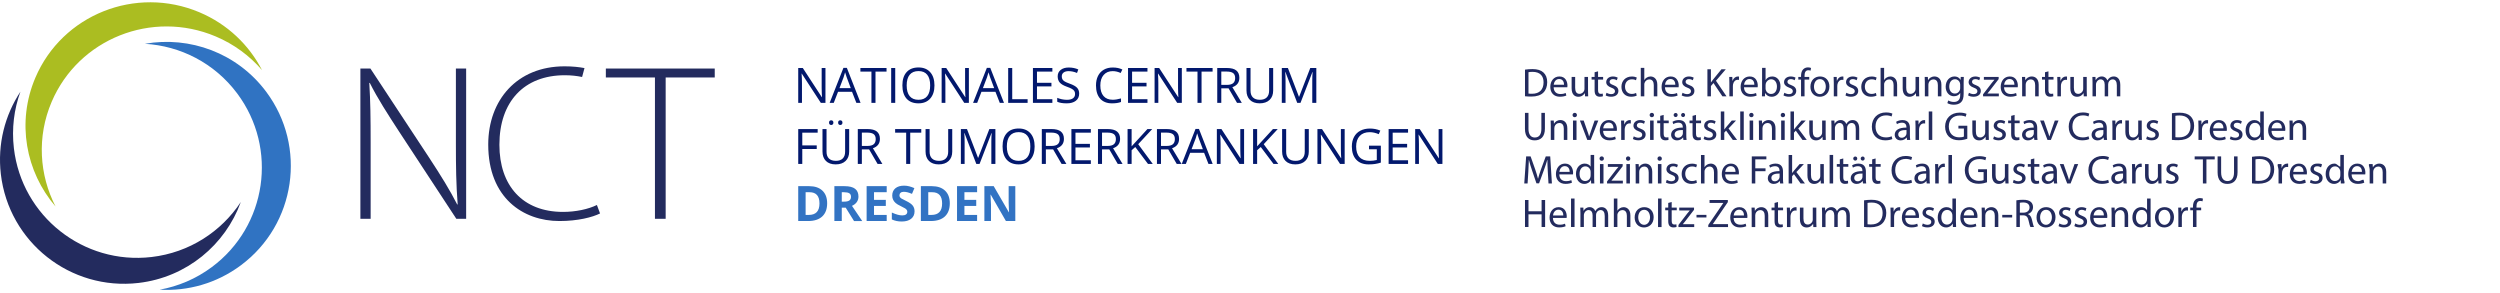 <?xml version="1.0" encoding="UTF-8" standalone="no"?>
<svg
   width="546"
   height="64"
   viewBox="0 0 546 64"
   version="1.2"
   id="svg35"
   xml:space="preserve"
   sodipodi:docname="logo-nct-de.svg"
   inkscape:version="1.4 (1:1.4+202410161351+e7c3feb100)"
   xmlns:inkscape="http://www.inkscape.org/namespaces/inkscape"
   xmlns:sodipodi="http://sodipodi.sourceforge.net/DTD/sodipodi-0.dtd"
   xmlns="http://www.w3.org/2000/svg"
   xmlns:svg="http://www.w3.org/2000/svg"><sodipodi:namedview
     id="namedview1"
     pagecolor="#ffffff"
     bordercolor="#000000"
     borderopacity="0.25"
     inkscape:showpageshadow="2"
     inkscape:pageopacity="0.0"
     inkscape:pagecheckerboard="0"
     inkscape:deskcolor="#d1d1d1"
     inkscape:zoom="4.2335752"
     inkscape:cx="272.70095"
     inkscape:cy="37.202599"
     inkscape:window-width="3440"
     inkscape:window-height="1374"
     inkscape:window-x="1920"
     inkscape:window-y="29"
     inkscape:window-maximized="1"
     inkscape:current-layer="svg35" /><defs
     id="defs39"><clipPath
       id="clip1"><path
         d="m 247,0 h 3 v 109.383 h -3 z m 0,0"
         id="path2-3" /></clipPath><clipPath
       id="clip2"><path
         d="m 529,0 h 3 v 109.383 h -3 z m 0,0"
         id="path5" /></clipPath></defs><g
     id="g5"><path
       style="fill:#3073c2;fill-opacity:1;fill-rule:nonzero;stroke:none;stroke-width:1"
       d="M 34.86,63.267 C 41.001,63.623 47.293,61.902 52.61,57.94 64.614,49.003 67.09,32.035 58.141,20.046 51.797,11.543 41.415,7.827 31.633,9.568 c 7.719,0.445 15.199,4.172 20.18,10.853 8.949,11.993 6.473,28.957 -5.531,37.898 -3.492,2.599 -7.406,4.23 -11.422,4.948"
       id="path2-3-7" /><path
       style="fill:#232b5e;fill-opacity:1;fill-rule:nonzero;stroke:none;stroke-width:1"
       d="M 80.95,47.786 V 31.184 c 0,-5.452 -0.051,-9.007 -0.293,-13.046 l 0.098,-0.051 c 1.703,3.411 3.945,6.865 6.383,10.615 l 12.523,19.084 h 2.145 V 14.969 H 99.567 V 31.333 c 0,5.112 0.047,8.859 0.387,13.288 l -0.094,0.051 C 98.251,41.507 96.348,38.439 93.669,34.349 L 80.899,14.969 h -2.191 v 32.817 z m 0,0"
       id="path4" /><path
       style="fill:#232b5e;fill-opacity:1;fill-rule:nonzero;stroke:none;stroke-width:1"
       d="m 130.364,44.769 0.684,1.85 c -1.656,0.827 -4.824,1.655 -8.871,1.655 -7.941,0 -15.547,-5.062 -15.547,-16.699 0,-9.737 6.289,-17.089 16.668,-17.089 1.75,0 3.195,0.16 4.355,0.382 l -0.523,1.947 c -1.141,-0.242 -2.414,-0.382 -3.781,-0.382 -8.871,0 -14.281,5.745 -14.281,15.189 0,8.914 5.07,14.658 13.891,14.658 2.777,0 5.508,-0.585 7.406,-1.51"
       id="path6" /><path
       style="fill:#232b5e;fill-opacity:1;fill-rule:nonzero;stroke:none;stroke-width:1"
       d="m 143.04,47.786 h 2.34 V 16.92 h 10.719 V 14.969 H 132.317 v 1.951 h 10.723 z m 0,0"
       id="path8" /><path
       style="fill:#abbd21;fill-opacity:1;fill-rule:nonzero;stroke:none;stroke-width:1"
       d="M 57.227,15.32 C 54.407,9.841 49.7,5.275 43.54,2.676 29.633,-3.186 13.602,3.203 7.731,16.952 3.567,26.704 5.626,37.534 12.133,45.101 8.586,38.213 8.012,29.885 11.286,22.228 17.157,8.479 33.188,2.087 47.094,7.952 c 4.043,1.705 7.465,4.262 10.133,7.368"
       id="path10-6-0" /><path
       style="fill:#232b5e;fill-opacity:1;fill-rule:nonzero;stroke:none;stroke-width:1"
       d="M 4.461,20.023 C 1.079,25.151 -0.582,31.454 0.184,38.033 1.918,52.89 15.379,63.529 30.247,61.796 40.79,60.567 49.211,53.452 52.598,44.114 48.348,50.568 41.376,55.17 33.09,56.133 18.223,57.866 4.766,47.232 3.032,32.375 2.528,28.054 3.071,23.851 4.461,20.023"
       id="path12-7-9" /><path
       style="fill:#232b5e;fill-opacity:1;fill-rule:nonzero;stroke:none;stroke-width:1"
       d="m 333.058,21.02 c 0.387,0.047 0.84,0.07 1.387,0.07 1.148,0 2.062,-0.297 2.613,-0.851 0.555,-0.542 0.852,-1.331 0.852,-2.295 0,-0.956 -0.309,-1.639 -0.832,-2.123 -0.52,-0.48 -1.301,-0.734 -2.398,-0.734 -0.605,0 -1.156,0.051 -1.621,0.121 z m 0.762,-5.249 c 0.203,-0.043 0.5,-0.078 0.895,-0.078 1.617,0 2.406,0.886 2.398,2.279 0,1.596 -0.887,2.505 -2.52,2.505 -0.297,0 -0.578,-0.008 -0.773,-0.043 z m 8.484,3.286 c 0.008,-0.078 0.027,-0.199 0.027,-0.359 0,-0.781 -0.367,-1.998 -1.754,-1.998 -1.238,0 -1.992,1.007 -1.992,2.287 0,1.28 0.781,2.139 2.086,2.139 0.676,0 1.141,-0.14 1.414,-0.261 l -0.133,-0.55 c -0.289,0.121 -0.621,0.219 -1.176,0.219 -0.77,0 -1.438,-0.433 -1.457,-1.475 z m -2.973,-0.55 c 0.059,-0.535 0.402,-1.253 1.184,-1.253 0.867,0 1.078,0.761 1.07,1.253 z m 7.492,-1.709 h -0.773 v 2.603 c 0,0.14 -0.027,0.281 -0.07,0.394 -0.141,0.34 -0.5,0.702 -1.016,0.702 -0.703,0 -0.949,-0.546 -0.949,-1.35 v -2.349 h -0.773 v 2.478 c 0,1.491 0.801,1.858 1.469,1.858 0.754,0 1.199,-0.445 1.402,-0.788 h 0.016 l 0.047,0.695 h 0.684 c -0.027,-0.336 -0.035,-0.718 -0.035,-1.159 z m 1.438,-1.019 v 1.019 h -0.656 v 0.585 h 0.656 v 2.314 c 0,0.5 0.078,0.878 0.301,1.104 0.184,0.211 0.473,0.324 0.832,0.324 0.297,0 0.535,-0.043 0.684,-0.105 l -0.035,-0.578 c -0.098,0.027 -0.246,0.055 -0.445,0.055 -0.434,0 -0.582,-0.3 -0.582,-0.827 v -2.287 h 1.105 v -0.585 h -1.105 v -1.218 z m 2.414,5.058 c 0.297,0.176 0.727,0.289 1.191,0.289 1.008,0 1.59,-0.527 1.59,-1.268 0,-0.632 -0.379,-0.999 -1.113,-1.28 -0.555,-0.211 -0.809,-0.371 -0.809,-0.718 0,-0.316 0.254,-0.581 0.711,-0.581 0.395,0 0.699,0.14 0.867,0.246 l 0.195,-0.562 c -0.238,-0.137 -0.617,-0.261 -1.047,-0.261 -0.91,0 -1.465,0.562 -1.465,1.245 0,0.507 0.359,0.929 1.125,1.202 0.57,0.211 0.789,0.41 0.789,0.777 0,0.351 -0.266,0.632 -0.824,0.632 -0.387,0 -0.789,-0.156 -1.02,-0.304 z m 6.648,-0.535 c -0.219,0.098 -0.508,0.211 -0.945,0.211 -0.844,0 -1.477,-0.605 -1.477,-1.588 0,-0.882 0.527,-1.6 1.5,-1.6 0.422,0 0.711,0.094 0.898,0.199 l 0.172,-0.597 c -0.211,-0.101 -0.613,-0.219 -1.07,-0.219 -1.383,0 -2.281,0.948 -2.281,2.252 0,1.3 0.836,2.166 2.117,2.166 0.57,0 1.016,-0.14 1.219,-0.246 z m 1.02,0.738 h 0.77 v -2.56 c 0,-0.148 0.012,-0.261 0.055,-0.367 0.141,-0.421 0.535,-0.773 1.035,-0.773 0.727,0 0.98,0.578 0.98,1.261 v 2.439 h 0.773 v -2.525 c 0,-1.463 -0.914,-1.815 -1.48,-1.815 -0.289,0 -0.562,0.086 -0.793,0.219 -0.234,0.133 -0.43,0.324 -0.551,0.542 h -0.019 v -2.646 h -0.77 z m 8.262,-1.983 c 0.012,-0.078 0.027,-0.199 0.027,-0.359 0,-0.781 -0.367,-1.998 -1.754,-1.998 -1.238,0 -1.992,1.007 -1.992,2.287 0,1.28 0.781,2.139 2.09,2.139 0.676,0 1.141,-0.14 1.41,-0.261 l -0.129,-0.55 c -0.289,0.121 -0.625,0.219 -1.176,0.219 -0.773,0 -1.441,-0.433 -1.457,-1.475 z m -2.973,-0.55 c 0.062,-0.535 0.406,-1.253 1.184,-1.253 0.871,0 1.082,0.761 1.07,1.253 z m 3.641,2.33 c 0.301,0.176 0.73,0.289 1.195,0.289 1.008,0 1.586,-0.527 1.586,-1.268 0,-0.632 -0.375,-0.999 -1.113,-1.28 -0.555,-0.211 -0.809,-0.371 -0.809,-0.718 0,-0.316 0.254,-0.581 0.711,-0.581 0.395,0 0.703,0.14 0.867,0.246 l 0.195,-0.562 c -0.238,-0.137 -0.613,-0.261 -1.043,-0.261 -0.914,0 -1.465,0.562 -1.465,1.245 0,0.507 0.359,0.929 1.121,1.202 0.57,0.211 0.789,0.41 0.789,0.777 0,0.351 -0.262,0.632 -0.824,0.632 -0.387,0 -0.789,-0.156 -1.016,-0.304 z m 5.625,0.203 h 0.766 v -2.252 l 0.559,-0.652 1.949,2.904 h 0.902 l -2.309,-3.403 2.141,-2.505 h -0.945 l -1.809,2.217 c -0.148,0.195 -0.309,0.406 -0.465,0.632 H 373.663 V 15.131 h -0.766 z m 4.797,0 h 0.766 v -2.263 c 0,-0.129 0.016,-0.254 0.035,-0.359 0.105,-0.578 0.488,-0.991 1.035,-0.991 0.105,0 0.184,0.012 0.262,0.027 v -0.726 c -0.07,-0.02 -0.129,-0.027 -0.219,-0.027 -0.52,0 -0.984,0.359 -1.176,0.929 h -0.035 l -0.027,-0.831 H 377.663 c 0.023,0.394 0.031,0.823 0.031,1.323 z M 383.87,19.057 c 0.012,-0.078 0.027,-0.199 0.027,-0.359 0,-0.781 -0.367,-1.998 -1.754,-1.998 -1.238,0 -1.992,1.007 -1.992,2.287 0,1.28 0.781,2.139 2.09,2.139 0.676,0 1.141,-0.14 1.41,-0.261 l -0.129,-0.55 c -0.289,0.121 -0.625,0.219 -1.176,0.219 -0.773,0 -1.441,-0.433 -1.457,-1.475 z m -2.973,-0.55 c 0.062,-0.535 0.406,-1.253 1.184,-1.253 0.871,0 1.082,0.761 1.07,1.253 z m 4.57,2.533 0.035,-0.702 h 0.027 c 0.316,0.562 0.809,0.796 1.422,0.796 0.945,0 1.902,-0.753 1.902,-2.267 0.012,-1.288 -0.734,-2.166 -1.789,-2.166 -0.684,0 -1.176,0.308 -1.445,0.781 h -0.019 v -2.665 h -0.762 v 5.128 c 0,0.379 -0.019,0.808 -0.035,1.097 z m 0.133,-2.463 c 0,-0.125 0.027,-0.23 0.043,-0.316 0.16,-0.589 0.648,-0.948 1.176,-0.948 0.824,0 1.266,0.73 1.266,1.577 0,0.976 -0.484,1.631 -1.289,1.631 -0.562,0 -1.012,-0.367 -1.16,-0.901 -0.016,-0.09 -0.035,-0.183 -0.035,-0.281 z m 3.914,2.26 c 0.297,0.176 0.727,0.289 1.191,0.289 1.008,0 1.59,-0.527 1.59,-1.268 0,-0.632 -0.379,-0.999 -1.117,-1.28 -0.551,-0.211 -0.805,-0.371 -0.805,-0.718 0,-0.316 0.254,-0.581 0.711,-0.581 0.395,0 0.703,0.14 0.867,0.246 l 0.195,-0.562 c -0.238,-0.137 -0.617,-0.261 -1.047,-0.261 -0.91,0 -1.465,0.562 -1.465,1.245 0,0.507 0.359,0.929 1.125,1.202 0.57,0.211 0.789,0.41 0.789,0.777 0,0.351 -0.262,0.632 -0.824,0.632 -0.387,0 -0.793,-0.156 -1.02,-0.304 z m 4.598,0.203 v -3.657 h 1.023 v -0.585 h -1.023 v -0.23 c 0,-0.648 0.164,-1.225 0.824,-1.225 0.219,0 0.375,0.043 0.488,0.094 l 0.105,-0.593 c -0.148,-0.062 -0.383,-0.125 -0.656,-0.125 -0.359,0 -0.746,0.117 -1.035,0.398 -0.359,0.34 -0.492,0.882 -0.492,1.479 v 0.203 h -0.598 v 0.585 h 0.598 v 3.657 z m 3.387,-4.34 c -1.18,0 -2.105,0.831 -2.105,2.252 0,1.342 0.883,2.182 2.035,2.182 1.023,0 2.113,-0.683 2.113,-2.252 0,-1.296 -0.824,-2.182 -2.043,-2.182 m -0.019,0.578 c 0.914,0 1.273,0.913 1.273,1.631 0,0.956 -0.555,1.647 -1.289,1.647 -0.758,0 -1.293,-0.699 -1.293,-1.631 0,-0.804 0.395,-1.647 1.309,-1.647 m 3.02,3.762 h 0.762 v -2.263 c 0,-0.129 0.019,-0.254 0.035,-0.359 0.105,-0.578 0.492,-0.991 1.035,-0.991 0.105,0 0.184,0.012 0.266,0.027 v -0.726 c -0.07,-0.02 -0.133,-0.027 -0.223,-0.027 -0.516,0 -0.98,0.359 -1.176,0.929 h -0.035 l -0.023,-0.831 h -0.676 c 0.023,0.394 0.035,0.823 0.035,1.323 z m 2.551,-0.203 c 0.301,0.176 0.73,0.289 1.195,0.289 1.008,0 1.586,-0.527 1.586,-1.268 0,-0.632 -0.375,-0.999 -1.113,-1.28 -0.555,-0.211 -0.805,-0.371 -0.805,-0.718 0,-0.316 0.25,-0.581 0.707,-0.581 0.395,0 0.703,0.14 0.871,0.246 l 0.191,-0.562 c -0.238,-0.137 -0.613,-0.261 -1.043,-0.261 -0.914,0 -1.465,0.562 -1.465,1.245 0,0.507 0.359,0.929 1.121,1.202 0.57,0.211 0.789,0.41 0.789,0.777 0,0.351 -0.262,0.632 -0.824,0.632 -0.387,0 -0.789,-0.156 -1.016,-0.304 z m 6.652,-0.535 c -0.219,0.098 -0.512,0.211 -0.949,0.211 -0.84,0 -1.473,-0.605 -1.473,-1.588 0,-0.882 0.523,-1.6 1.5,-1.6 0.422,0 0.711,0.094 0.895,0.199 l 0.176,-0.597 c -0.211,-0.101 -0.613,-0.219 -1.07,-0.219 -1.387,0 -2.281,0.948 -2.281,2.252 0,1.3 0.832,2.166 2.113,2.166 0.57,0 1.02,-0.14 1.219,-0.246 z m 1.016,0.738 h 0.773 v -2.56 c 0,-0.148 0.008,-0.261 0.051,-0.367 0.141,-0.421 0.535,-0.773 1.035,-0.773 0.73,0 0.984,0.578 0.984,1.261 v 2.439 h 0.77 v -2.525 c 0,-1.463 -0.91,-1.815 -1.48,-1.815 -0.289,0 -0.562,0.086 -0.789,0.219 -0.238,0.133 -0.43,0.324 -0.555,0.542 h -0.016 v -2.646 h -0.773 z m 8.406,-4.242 h -0.773 v 2.603 c 0,0.14 -0.027,0.281 -0.07,0.394 -0.141,0.34 -0.5,0.702 -1.016,0.702 -0.703,0 -0.949,-0.546 -0.949,-1.35 v -2.349 h -0.77 v 2.478 c 0,1.491 0.797,1.858 1.465,1.858 0.754,0 1.199,-0.445 1.402,-0.788 h 0.016 l 0.047,0.695 h 0.684 c -0.027,-0.336 -0.035,-0.718 -0.035,-1.159 z m 1.262,4.242 h 0.773 v -2.552 c 0,-0.129 0.016,-0.261 0.051,-0.359 0.133,-0.429 0.527,-0.788 1.035,-0.788 0.73,0 0.984,0.57 0.984,1.253 v 2.447 h 0.773 v -2.533 c 0,-1.456 -0.914,-1.807 -1.5,-1.807 -0.703,0 -1.195,0.394 -1.406,0.8 h -0.016 l -0.043,-0.702 h -0.688 c 0.027,0.347 0.035,0.71 0.035,1.147 z m 7.836,-4.242 -0.035,0.64 h -0.016 c -0.188,-0.351 -0.59,-0.738 -1.328,-0.738 -0.973,0 -1.91,0.816 -1.91,2.252 0,1.175 0.754,2.068 1.805,2.068 0.66,0 1.117,-0.316 1.352,-0.706 h 0.019 v 0.472 c 0,1.069 -0.582,1.479 -1.371,1.479 -0.523,0 -0.965,-0.156 -1.242,-0.332 l -0.195,0.585 c 0.344,0.23 0.902,0.351 1.414,0.351 0.535,0 1.129,-0.121 1.543,-0.507 0.414,-0.367 0.605,-0.964 0.605,-1.936 v -2.466 c 0,-0.515 0.016,-0.859 0.035,-1.163 z m -0.121,2.435 c 0,0.133 -0.019,0.281 -0.062,0.414 -0.168,0.488 -0.598,0.788 -1.07,0.788 -0.836,0 -1.254,-0.695 -1.254,-1.526 0,-0.983 0.523,-1.604 1.262,-1.604 0.562,0 0.938,0.367 1.078,0.816 0.035,0.105 0.047,0.219 0.047,0.351 z m 1.727,1.604 c 0.297,0.176 0.727,0.289 1.191,0.289 1.012,0 1.59,-0.527 1.59,-1.268 0,-0.632 -0.379,-0.999 -1.113,-1.28 -0.555,-0.211 -0.809,-0.371 -0.809,-0.718 0,-0.316 0.254,-0.581 0.711,-0.581 0.395,0 0.703,0.14 0.867,0.246 l 0.195,-0.562 c -0.238,-0.137 -0.613,-0.261 -1.043,-0.261 -0.914,0 -1.469,0.562 -1.469,1.245 0,0.507 0.363,0.929 1.125,1.202 0.57,0.211 0.789,0.41 0.789,0.777 0,0.351 -0.262,0.632 -0.824,0.632 -0.387,0 -0.789,-0.156 -1.02,-0.304 z m 3.273,0.203 h 3.445 v -0.613 h -2.48 v -0.02 c 0.191,-0.219 0.367,-0.429 0.543,-0.667 l 1.895,-2.463 0.008,-0.48 h -3.234 v 0.621 h 2.297 v 0.02 c -0.191,0.226 -0.367,0.429 -0.551,0.656 l -1.922,2.498 z m 7.57,-1.983 c 0.008,-0.078 0.027,-0.199 0.027,-0.359 0,-0.781 -0.371,-1.998 -1.758,-1.998 -1.234,0 -1.988,1.007 -1.988,2.287 0,1.28 0.781,2.139 2.086,2.139 0.676,0 1.141,-0.14 1.414,-0.261 l -0.133,-0.55 c -0.289,0.121 -0.621,0.219 -1.176,0.219 -0.77,0 -1.438,-0.433 -1.457,-1.475 z m -2.973,-0.55 c 0.059,-0.535 0.402,-1.253 1.184,-1.253 0.867,0 1.078,0.761 1.07,1.253 z m 3.938,2.533 h 0.773 v -2.552 c 0,-0.129 0.016,-0.261 0.051,-0.359 0.133,-0.429 0.527,-0.788 1.035,-0.788 0.73,0 0.984,0.57 0.984,1.253 v 2.447 h 0.77 v -2.533 c 0,-1.456 -0.91,-1.807 -1.5,-1.807 -0.699,0 -1.191,0.394 -1.402,0.8 h -0.016 l -0.043,-0.702 h -0.688 c 0.027,0.347 0.035,0.71 0.035,1.147 z m 4.992,-5.261 v 1.019 h -0.656 v 0.585 h 0.656 v 2.314 c 0,0.5 0.078,0.878 0.297,1.104 0.188,0.211 0.477,0.324 0.836,0.324 0.297,0 0.535,-0.043 0.684,-0.105 l -0.035,-0.578 c -0.098,0.027 -0.246,0.055 -0.449,0.055 -0.43,0 -0.578,-0.3 -0.578,-0.827 v -2.287 h 1.105 v -0.585 h -1.105 v -1.218 z m 2.711,5.261 h 0.766 v -2.263 c 0,-0.129 0.016,-0.254 0.031,-0.359 0.105,-0.578 0.492,-0.991 1.035,-0.991 0.105,0 0.188,0.012 0.266,0.027 v -0.726 c -0.07,-0.02 -0.133,-0.027 -0.219,-0.027 -0.52,0 -0.984,0.359 -1.176,0.929 h -0.035 l -0.027,-0.831 h -0.676 c 0.027,0.394 0.035,0.823 0.035,1.323 z m 6.406,-4.242 h -0.773 v 2.603 c 0,0.14 -0.027,0.281 -0.07,0.394 -0.141,0.34 -0.5,0.702 -1.016,0.702 -0.703,0 -0.949,-0.546 -0.949,-1.35 V 16.798 H 452.163 v 2.478 c 0,1.491 0.801,1.858 1.465,1.858 0.754,0 1.203,-0.445 1.406,-0.788 h 0.016 l 0.043,0.695 h 0.688 c -0.027,-0.336 -0.035,-0.718 -0.035,-1.159 z m 1.262,4.242 h 0.754 v -2.56 c 0,-0.133 0.019,-0.261 0.062,-0.379 0.121,-0.386 0.473,-0.769 0.957,-0.769 0.586,0 0.887,0.488 0.887,1.163 v 2.544 h 0.754 v -2.623 c 0,-0.14 0.023,-0.281 0.059,-0.386 0.133,-0.375 0.477,-0.699 0.914,-0.699 0.621,0 0.922,0.488 0.922,1.303 v 2.404 h 0.754 V 18.542 c 0,-1.475 -0.832,-1.842 -1.395,-1.842 -0.402,0 -0.684,0.105 -0.941,0.297 -0.172,0.133 -0.34,0.316 -0.473,0.554 h -0.016 c -0.184,-0.5 -0.625,-0.851 -1.203,-0.851 -0.703,0 -1.098,0.379 -1.332,0.781 h -0.027 l -0.035,-0.683 h -0.676 c 0.027,0.347 0.035,0.71 0.035,1.147 z m 0,0"
       id="path20-6-6" /><path
       style="fill:#232b5e;fill-opacity:1;fill-rule:nonzero;stroke:none;stroke-width:1"
       d="m 333.05,24.65 v 3.481 c 0,1.83 0.91,2.525 2.121,2.525 1.281,0 2.238,-0.745 2.238,-2.56 v -3.446 h -0.773 v 3.497 c 0,1.307 -0.562,1.885 -1.438,1.885 -0.789,0 -1.379,-0.562 -1.379,-1.885 v -3.497 z m 5.641,5.909 h 0.773 v -2.552 c 0,-0.129 0.016,-0.261 0.051,-0.359 0.133,-0.429 0.527,-0.788 1.035,-0.788 0.727,0 0.984,0.57 0.984,1.253 v 2.447 h 0.77 v -2.533 c 0,-1.456 -0.91,-1.807 -1.5,-1.807 -0.703,0 -1.191,0.394 -1.402,0.796 h -0.019 l -0.043,-0.699 h -0.684 c 0.027,0.351 0.035,0.71 0.035,1.147 z m 5.621,-4.242 h -0.77 v 4.242 h 0.77 z m -0.383,-1.674 c -0.281,0 -0.484,0.211 -0.484,0.48 0,0.265 0.191,0.472 0.465,0.472 0.309,0 0.5,-0.207 0.492,-0.472 0,-0.269 -0.184,-0.48 -0.473,-0.48 m 1.121,1.674 1.613,4.242 h 0.738 l 1.668,-4.242 h -0.809 l -0.824,2.384 c -0.141,0.382 -0.262,0.734 -0.359,1.085 h -0.027 c -0.086,-0.351 -0.199,-0.702 -0.34,-1.085 l -0.836,-2.384 z m 8.055,2.26 c 0.008,-0.078 0.027,-0.199 0.027,-0.359 0,-0.781 -0.371,-1.998 -1.754,-1.998 -1.238,0 -1.992,1.007 -1.992,2.287 0,1.28 0.777,2.139 2.086,2.139 0.676,0 1.141,-0.14 1.414,-0.261 l -0.133,-0.554 c -0.289,0.125 -0.621,0.222 -1.176,0.222 -0.77,0 -1.438,-0.429 -1.457,-1.475 z m -2.973,-0.55 c 0.059,-0.535 0.402,-1.257 1.184,-1.257 0.867,0 1.078,0.765 1.07,1.257 z m 3.938,2.533 h 0.762 v -2.264 c 0,-0.129 0.019,-0.254 0.035,-0.359 0.105,-0.578 0.492,-0.991 1.035,-0.991 0.105,0 0.188,0.012 0.266,0.027 v -0.726 c -0.07,-0.02 -0.133,-0.027 -0.219,-0.027 -0.52,0 -0.984,0.359 -1.176,0.929 h -0.035 l -0.027,-0.831 h -0.676 c 0.027,0.394 0.035,0.823 0.035,1.323 z m 2.555,-0.203 c 0.297,0.176 0.727,0.289 1.191,0.289 1.008,0 1.59,-0.523 1.59,-1.268 0,-0.632 -0.379,-0.999 -1.117,-1.28 -0.551,-0.211 -0.805,-0.371 -0.805,-0.718 0,-0.316 0.254,-0.581 0.711,-0.581 0.395,0 0.699,0.14 0.867,0.246 l 0.191,-0.558 c -0.234,-0.144 -0.613,-0.265 -1.043,-0.265 -0.91,0 -1.465,0.562 -1.465,1.245 0,0.507 0.359,0.929 1.121,1.202 0.574,0.211 0.793,0.41 0.793,0.781 0,0.347 -0.266,0.628 -0.824,0.628 -0.387,0 -0.793,-0.156 -1.02,-0.304 z m 4.527,-4.039 h -0.773 v 4.242 h 0.773 z m -0.387,-1.674 c -0.281,0 -0.484,0.211 -0.484,0.48 0,0.265 0.195,0.472 0.465,0.472 0.309,0 0.5,-0.207 0.492,-0.472 0,-0.269 -0.184,-0.48 -0.473,-0.48 m 1.824,0.656 v 1.019 h -0.66 v 0.585 h 0.66 v 2.314 c 0,0.5 0.078,0.878 0.297,1.104 0.184,0.211 0.477,0.324 0.836,0.324 0.297,0 0.535,-0.043 0.684,-0.105 l -0.035,-0.578 c -0.098,0.027 -0.246,0.055 -0.449,0.055 -0.43,0 -0.578,-0.3 -0.578,-0.823 v -2.291 h 1.105 v -0.585 h -1.105 v -1.218 z m 5.762,5.261 c -0.051,-0.289 -0.066,-0.648 -0.066,-1.019 v -1.584 c 0,-0.851 -0.316,-1.737 -1.617,-1.737 -0.535,0 -1.043,0.148 -1.395,0.379 l 0.176,0.507 c 0.297,-0.191 0.711,-0.316 1.105,-0.316 0.867,0 0.965,0.632 0.965,0.983 v 0.086 c -1.641,-0.008 -2.551,0.554 -2.551,1.577 0,0.617 0.438,1.222 1.297,1.222 0.605,0 1.062,-0.3 1.297,-0.632 h 0.027 l 0.062,0.535 z m -0.812,-1.428 c 0,0.078 -0.019,0.164 -0.047,0.246 -0.121,0.359 -0.473,0.706 -1.027,0.706 -0.391,0 -0.727,-0.234 -0.727,-0.734 0,-0.823 0.957,-0.972 1.801,-0.956 z m -1.57,-3.567 c 0.254,0 0.426,-0.211 0.426,-0.449 0,-0.254 -0.18,-0.445 -0.426,-0.445 -0.246,0 -0.449,0.199 -0.449,0.445 0,0.238 0.184,0.449 0.449,0.449 m 1.621,0 c 0.254,0 0.43,-0.211 0.43,-0.449 0,-0.254 -0.184,-0.445 -0.43,-0.445 -0.246,0 -0.438,0.199 -0.438,0.445 0,0.238 0.176,0.449 0.438,0.449 m 2.062,-0.265 v 1.019 h -0.66 v 0.585 h 0.66 v 2.314 c 0,0.5 0.078,0.878 0.297,1.104 0.184,0.211 0.477,0.324 0.836,0.324 0.297,0 0.535,-0.043 0.684,-0.105 l -0.035,-0.578 c -0.098,0.027 -0.246,0.055 -0.449,0.055 -0.43,0 -0.578,-0.3 -0.578,-0.823 v -2.291 h 1.105 v -0.585 h -1.105 v -1.218 z m 2.414,5.058 c 0.297,0.176 0.727,0.289 1.191,0.289 1.008,0 1.586,-0.523 1.586,-1.268 0,-0.632 -0.375,-0.999 -1.113,-1.28 -0.551,-0.211 -0.805,-0.371 -0.805,-0.718 0,-0.316 0.254,-0.581 0.711,-0.581 0.391,0 0.699,0.14 0.867,0.246 l 0.191,-0.558 c -0.234,-0.144 -0.613,-0.265 -1.043,-0.265 -0.91,0 -1.465,0.562 -1.465,1.245 0,0.507 0.359,0.929 1.121,1.202 0.57,0.211 0.789,0.41 0.789,0.781 0,0.347 -0.262,0.628 -0.824,0.628 -0.383,0 -0.785,-0.156 -1.016,-0.304 z m 4.516,-6.022 h -0.762 v 6.225 h 0.762 v -1.596 l 0.395,-0.437 1.465,2.033 h 0.941 l -1.871,-2.498 1.641,-1.744 h -0.93 l -1.246,1.463 c -0.121,0.148 -0.27,0.332 -0.375,0.48 h -0.019 z m 3.484,6.225 h 0.77 v -6.225 h -0.77 z m 2.824,-4.242 H 382.12 v 4.242 h 0.77 z m -0.387,-1.674 c -0.281,0 -0.48,0.211 -0.48,0.48 0,0.265 0.191,0.472 0.465,0.472 0.305,0 0.5,-0.207 0.492,-0.472 0,-0.269 -0.188,-0.48 -0.477,-0.48 m 1.652,5.916 h 0.77 v -2.552 c 0,-0.129 0.019,-0.261 0.055,-0.359 0.133,-0.429 0.523,-0.788 1.035,-0.788 0.727,0 0.98,0.57 0.98,1.253 v 2.447 h 0.773 v -2.533 c 0,-1.456 -0.914,-1.807 -1.5,-1.807 -0.703,0 -1.195,0.394 -1.406,0.796 h -0.016 l -0.043,-0.699 h -0.688 c 0.027,0.351 0.039,0.71 0.039,1.147 z m 5.621,-4.242 h -0.77 v 4.242 h 0.77 z m -0.387,-1.674 c -0.277,0 -0.48,0.211 -0.48,0.48 0,0.265 0.191,0.472 0.465,0.472 0.305,0 0.5,-0.207 0.492,-0.472 0,-0.269 -0.188,-0.48 -0.477,-0.48 m 2.414,-0.308 h -0.762 v 6.225 h 0.762 v -1.596 l 0.395,-0.437 1.465,2.033 h 0.938 l -1.867,-2.498 1.641,-1.744 h -0.93 l -1.246,1.463 c -0.121,0.148 -0.273,0.332 -0.379,0.48 h -0.016 z m 6.922,1.983 h -0.773 v 2.603 c 0,0.14 -0.023,0.281 -0.07,0.394 -0.141,0.343 -0.5,0.702 -1.016,0.702 -0.703,0 -0.949,-0.546 -0.949,-1.35 V 26.316 h -0.77 v 2.478 c 0,1.491 0.797,1.862 1.465,1.862 0.754,0 1.199,-0.449 1.402,-0.788 h 0.019 l 0.043,0.691 h 0.684 c -0.023,-0.336 -0.035,-0.718 -0.035,-1.159 z m 1.262,4.242 h 0.758 v -2.56 c 0,-0.133 0.016,-0.261 0.059,-0.379 0.125,-0.382 0.477,-0.769 0.957,-0.769 0.586,0 0.887,0.492 0.887,1.163 v 2.544 h 0.754 v -2.623 c 0,-0.14 0.027,-0.277 0.062,-0.386 0.133,-0.375 0.473,-0.699 0.91,-0.699 0.625,0 0.922,0.492 0.922,1.307 v 2.4 h 0.754 v -2.498 c 0,-1.475 -0.832,-1.842 -1.395,-1.842 -0.402,0 -0.684,0.105 -0.938,0.297 -0.176,0.133 -0.344,0.316 -0.473,0.554 h -0.019 c -0.184,-0.5 -0.621,-0.851 -1.199,-0.851 -0.703,0 -1.098,0.379 -1.336,0.781 h -0.027 l -0.035,-0.683 h -0.676 c 0.027,0.351 0.035,0.71 0.035,1.147 z m 13.145,-0.8 c -0.309,0.152 -0.781,0.246 -1.246,0.246 -1.438,0 -2.273,-0.929 -2.273,-2.373 0,-1.553 0.922,-2.439 2.309,-2.439 0.492,0 0.902,0.105 1.191,0.246 l 0.188,-0.621 c -0.203,-0.105 -0.668,-0.265 -1.406,-0.265 -1.832,0 -3.086,1.253 -3.086,3.106 0,1.936 1.254,2.985 2.922,2.985 0.719,0 1.277,-0.14 1.559,-0.281 z m 4.062,0.8 c -0.055,-0.289 -0.07,-0.648 -0.07,-1.019 v -1.584 c 0,-0.851 -0.316,-1.737 -1.613,-1.737 -0.535,0 -1.047,0.148 -1.398,0.379 l 0.176,0.507 c 0.301,-0.191 0.711,-0.316 1.105,-0.316 0.871,0 0.969,0.632 0.969,0.983 v 0.086 c -1.645,-0.008 -2.555,0.554 -2.555,1.577 0,0.617 0.438,1.222 1.297,1.222 0.605,0 1.062,-0.3 1.301,-0.632 h 0.023 l 0.062,0.535 z m -0.816,-1.428 c 0,0.078 -0.016,0.164 -0.043,0.246 -0.125,0.359 -0.473,0.706 -1.027,0.706 -0.395,0 -0.73,-0.234 -0.73,-0.734 0,-0.823 0.957,-0.972 1.801,-0.956 z m 1.973,1.428 h 0.766 v -2.264 c 0,-0.129 0.016,-0.254 0.035,-0.359 0.105,-0.578 0.488,-0.991 1.035,-0.991 0.105,0 0.184,0.012 0.262,0.027 v -0.726 c -0.07,-0.02 -0.133,-0.027 -0.219,-0.027 -0.52,0 -0.984,0.359 -1.176,0.929 h -0.035 l -0.027,-0.831 h -0.676 c 0.027,0.394 0.035,0.823 0.035,1.323 z m 2.887,0 h 0.77 v -6.225 h -0.77 z m 8.422,-3.103 h -1.945 v 0.613 h 1.199 v 1.76 c -0.176,0.09 -0.516,0.16 -1.016,0.16 -1.379,0 -2.281,-0.886 -2.281,-2.384 0,-1.483 0.938,-2.377 2.375,-2.377 0.598,0 0.996,0.113 1.309,0.254 l 0.188,-0.621 c -0.258,-0.121 -0.793,-0.273 -1.477,-0.273 -1.984,0 -3.195,1.292 -3.203,3.052 0,0.921 0.316,1.709 0.824,2.201 0.582,0.55 1.316,0.781 2.211,0.781 0.801,0 1.477,-0.203 1.816,-0.328 z m 4.676,-1.14 h -0.77 v 2.603 c 0,0.14 -0.027,0.281 -0.07,0.394 -0.141,0.343 -0.5,0.702 -1.02,0.702 -0.703,0 -0.945,-0.546 -0.945,-1.35 V 26.316 h -0.773 v 2.478 c 0,1.491 0.797,1.862 1.465,1.862 0.754,0 1.203,-0.449 1.402,-0.788 h 0.019 l 0.043,0.691 h 0.684 c -0.023,-0.336 -0.035,-0.718 -0.035,-1.159 z m 0.965,4.039 c 0.301,0.176 0.73,0.289 1.195,0.289 1.008,0 1.586,-0.523 1.586,-1.268 0,-0.632 -0.375,-0.999 -1.113,-1.28 -0.551,-0.211 -0.809,-0.371 -0.809,-0.718 0,-0.316 0.258,-0.581 0.715,-0.581 0.391,0 0.699,0.14 0.867,0.246 l 0.191,-0.558 c -0.234,-0.144 -0.613,-0.265 -1.043,-0.265 -0.914,0 -1.465,0.562 -1.465,1.245 0,0.507 0.359,0.929 1.121,1.202 0.57,0.211 0.789,0.41 0.789,0.781 0,0.347 -0.262,0.628 -0.824,0.628 -0.383,0 -0.789,-0.156 -1.016,-0.304 z m 3.934,-5.058 v 1.019 h -0.66 v 0.585 h 0.66 v 2.314 c 0,0.5 0.078,0.878 0.297,1.104 0.184,0.211 0.473,0.324 0.832,0.324 0.301,0 0.535,-0.043 0.684,-0.105 l -0.031,-0.578 c -0.098,0.027 -0.246,0.055 -0.449,0.055 -0.43,0 -0.578,-0.3 -0.578,-0.823 v -2.291 h 1.105 v -0.585 h -1.105 v -1.218 z m 5.762,5.261 c -0.051,-0.289 -0.07,-0.648 -0.07,-1.019 v -1.584 c 0,-0.851 -0.312,-1.737 -1.613,-1.737 -0.535,0 -1.043,0.148 -1.395,0.379 l 0.176,0.507 c 0.297,-0.191 0.711,-0.316 1.105,-0.316 0.867,0 0.965,0.632 0.965,0.983 v 0.086 c -1.641,-0.008 -2.551,0.554 -2.551,1.577 0,0.617 0.438,1.222 1.297,1.222 0.605,0 1.059,-0.3 1.297,-0.632 h 0.027 l 0.062,0.535 z m -0.816,-1.428 c 0,0.078 -0.016,0.164 -0.043,0.246 -0.121,0.359 -0.473,0.706 -1.023,0.706 -0.398,0 -0.73,-0.234 -0.73,-0.734 0,-0.823 0.957,-0.972 1.797,-0.956 z m 1.379,-2.814 1.613,4.242 h 0.738 l 1.668,-4.242 h -0.809 l -0.824,2.384 c -0.141,0.382 -0.262,0.734 -0.359,1.085 h -0.027 c -0.086,-0.351 -0.203,-0.702 -0.344,-1.085 l -0.832,-2.384 z m 10.57,3.442 c -0.305,0.152 -0.781,0.246 -1.246,0.246 -1.438,0 -2.27,-0.929 -2.27,-2.373 0,-1.553 0.922,-2.439 2.305,-2.439 0.492,0 0.906,0.105 1.195,0.246 l 0.184,-0.621 c -0.203,-0.105 -0.668,-0.265 -1.402,-0.265 -1.836,0 -3.09,1.253 -3.09,3.106 0,1.936 1.254,2.985 2.922,2.985 0.719,0 1.281,-0.14 1.562,-0.281 z m 4.062,0.8 c -0.051,-0.289 -0.07,-0.648 -0.07,-1.019 v -1.584 c 0,-0.851 -0.316,-1.737 -1.613,-1.737 -0.535,0 -1.043,0.148 -1.395,0.379 l 0.176,0.507 c 0.297,-0.191 0.711,-0.316 1.105,-0.316 0.867,0 0.965,0.632 0.965,0.983 v 0.086 c -1.641,-0.008 -2.555,0.554 -2.555,1.577 0,0.617 0.441,1.222 1.301,1.222 0.605,0 1.059,-0.3 1.297,-0.632 h 0.027 l 0.062,0.535 z m -0.816,-1.428 c 0,0.078 -0.016,0.164 -0.043,0.246 -0.121,0.359 -0.473,0.706 -1.027,0.706 -0.395,0 -0.727,-0.234 -0.727,-0.734 0,-0.823 0.957,-0.972 1.797,-0.956 z m 1.977,1.428 h 0.762 v -2.264 c 0,-0.129 0.019,-0.254 0.035,-0.359 0.105,-0.578 0.492,-0.991 1.035,-0.991 0.105,0 0.184,0.012 0.262,0.027 v -0.726 c -0.066,-0.02 -0.129,-0.027 -0.219,-0.027 -0.516,0 -0.98,0.359 -1.176,0.929 h -0.035 l -0.023,-0.831 h -0.676 c 0.023,0.394 0.035,0.823 0.035,1.323 z m 6.402,-4.242 h -0.77 v 2.603 c 0,0.14 -0.027,0.281 -0.07,0.394 -0.141,0.343 -0.5,0.702 -1.02,0.702 -0.703,0 -0.945,-0.546 -0.945,-1.35 V 26.316 h -0.773 v 2.478 c 0,1.491 0.797,1.862 1.465,1.862 0.754,0 1.203,-0.449 1.402,-0.788 h 0.019 l 0.043,0.691 h 0.684 c -0.023,-0.336 -0.035,-0.718 -0.035,-1.159 z m 0.965,4.039 c 0.301,0.176 0.73,0.289 1.195,0.289 1.008,0 1.586,-0.523 1.586,-1.268 0,-0.632 -0.375,-0.999 -1.113,-1.28 -0.551,-0.211 -0.809,-0.371 -0.809,-0.718 0,-0.316 0.258,-0.581 0.711,-0.581 0.395,0 0.703,0.14 0.871,0.246 l 0.191,-0.558 c -0.234,-0.144 -0.613,-0.265 -1.043,-0.265 -0.914,0 -1.465,0.562 -1.465,1.245 0,0.507 0.359,0.929 1.121,1.202 0.57,0.211 0.789,0.41 0.789,0.781 0,0.347 -0.262,0.628 -0.824,0.628 -0.387,0 -0.789,-0.156 -1.016,-0.304 z m 5.625,0.183 c 0.387,0.047 0.844,0.07 1.387,0.07 1.148,0 2.062,-0.297 2.613,-0.851 0.555,-0.542 0.852,-1.331 0.852,-2.295 0,-0.956 -0.309,-1.639 -0.832,-2.123 -0.52,-0.48 -1.301,-0.734 -2.398,-0.734 -0.602,0 -1.156,0.051 -1.621,0.121 z m 0.762,-5.249 c 0.203,-0.043 0.5,-0.078 0.898,-0.078 1.613,0 2.402,0.886 2.395,2.279 0,1.592 -0.887,2.505 -2.52,2.505 -0.297,0 -0.578,-0.008 -0.773,-0.043 z m 5.039,5.268 h 0.762 v -2.264 c 0,-0.129 0.016,-0.254 0.035,-0.359 0.105,-0.578 0.492,-0.991 1.035,-0.991 0.105,0 0.184,0.012 0.262,0.027 v -0.726 c -0.07,-0.02 -0.129,-0.027 -0.219,-0.027 -0.516,0 -0.98,0.359 -1.176,0.929 h -0.035 l -0.027,-0.831 h -0.672 c 0.023,0.394 0.035,0.823 0.035,1.323 z m 6.176,-1.983 c 0.008,-0.078 0.023,-0.199 0.023,-0.359 0,-0.781 -0.367,-1.998 -1.754,-1.998 -1.234,0 -1.988,1.007 -1.988,2.287 0,1.28 0.777,2.139 2.086,2.139 0.676,0 1.141,-0.14 1.414,-0.261 l -0.133,-0.554 c -0.289,0.125 -0.621,0.222 -1.176,0.222 -0.773,0 -1.438,-0.429 -1.457,-1.475 z m -2.977,-0.55 c 0.062,-0.535 0.406,-1.257 1.188,-1.257 0.867,0 1.078,0.765 1.066,1.257 z m 3.645,2.33 c 0.297,0.176 0.727,0.289 1.191,0.289 1.008,0 1.586,-0.523 1.586,-1.268 0,-0.632 -0.375,-0.999 -1.113,-1.28 -0.551,-0.211 -0.805,-0.371 -0.805,-0.718 0,-0.316 0.254,-0.581 0.707,-0.581 0.395,0 0.703,0.14 0.871,0.246 l 0.191,-0.558 c -0.238,-0.144 -0.613,-0.265 -1.043,-0.265 -0.914,0 -1.465,0.562 -1.465,1.245 0,0.507 0.359,0.929 1.121,1.202 0.57,0.211 0.789,0.41 0.789,0.781 0,0.347 -0.262,0.628 -0.824,0.628 -0.383,0 -0.789,-0.156 -1.016,-0.304 z m 6.648,-6.022 v 2.533 h -0.019 c -0.191,-0.34 -0.629,-0.648 -1.281,-0.648 -1.035,0 -1.91,0.866 -1.902,2.279 0,1.288 0.789,2.158 1.816,2.158 0.691,0 1.211,-0.363 1.449,-0.835 h 0.016 l 0.035,0.738 h 0.695 c -0.027,-0.289 -0.035,-0.718 -0.035,-1.097 v -5.128 z m 0,4.445 c 0,0.121 -0.008,0.226 -0.035,0.332 -0.141,0.578 -0.613,0.921 -1.133,0.921 -0.832,0 -1.254,-0.71 -1.254,-1.569 0,-0.937 0.473,-1.639 1.273,-1.639 0.578,0 1,0.402 1.113,0.894 0.027,0.098 0.035,0.23 0.035,0.324 z m 5.449,-0.203 c 0.008,-0.078 0.027,-0.199 0.027,-0.359 0,-0.781 -0.371,-1.998 -1.758,-1.998 -1.238,0 -1.992,1.007 -1.992,2.287 0,1.28 0.781,2.139 2.09,2.139 0.676,0 1.141,-0.14 1.41,-0.261 l -0.129,-0.554 c -0.289,0.125 -0.625,0.222 -1.176,0.222 -0.773,0 -1.441,-0.429 -1.457,-1.475 z m -2.977,-0.55 c 0.062,-0.535 0.406,-1.257 1.184,-1.257 0.871,0 1.082,0.765 1.07,1.257 z m 3.941,2.533 h 0.77 v -2.552 c 0,-0.129 0.019,-0.261 0.055,-0.359 0.129,-0.429 0.527,-0.788 1.035,-0.788 0.727,0 0.98,0.57 0.98,1.253 v 2.447 h 0.773 v -2.533 c 0,-1.456 -0.914,-1.807 -1.5,-1.807 -0.703,0 -1.191,0.394 -1.402,0.796 h -0.019 l -0.043,-0.699 h -0.684 c 0.023,0.351 0.035,0.71 0.035,1.147 z m 0,0"
       id="path22-2-2" /><path
       style="fill:#232b5e;fill-opacity:1;fill-rule:nonzero;stroke:none;stroke-width:1"
       d="m 338.19,40.069 h 0.746 l -0.367,-5.909 h -0.973 l -1.055,2.857 c -0.262,0.745 -0.473,1.397 -0.621,1.99 h -0.027 c -0.148,-0.613 -0.352,-1.261 -0.598,-1.99 l -1.008,-2.857 h -0.973 l -0.414,5.909 h 0.727 l 0.16,-2.533 c 0.051,-0.886 0.098,-1.877 0.113,-2.611 h 0.019 c 0.164,0.699 0.402,1.463 0.684,2.295 l 0.957,2.814 h 0.578 l 1.043,-2.864 c 0.301,-0.816 0.543,-1.553 0.746,-2.244 h 0.027 c -0.008,0.734 0.043,1.725 0.086,2.548 z m 5.344,-1.983 c 0.008,-0.078 0.027,-0.199 0.027,-0.359 0,-0.777 -0.367,-1.998 -1.754,-1.998 -1.238,0 -1.992,1.011 -1.992,2.287 0,1.284 0.781,2.143 2.086,2.143 0.676,0 1.141,-0.14 1.414,-0.265 l -0.133,-0.55 c -0.289,0.121 -0.621,0.219 -1.176,0.219 -0.77,0 -1.438,-0.429 -1.453,-1.475 z m -2.973,-0.55 c 0.062,-0.535 0.402,-1.253 1.184,-1.253 0.867,0 1.078,0.761 1.07,1.253 z m 6.832,-3.692 v 2.533 h -0.016 c -0.191,-0.34 -0.633,-0.648 -1.281,-0.648 -1.035,0 -1.914,0.87 -1.902,2.279 0,1.292 0.789,2.158 1.816,2.158 0.691,0 1.207,-0.359 1.445,-0.835 h 0.019 l 0.035,0.738 h 0.691 c -0.027,-0.289 -0.035,-0.718 -0.035,-1.097 v -5.128 z m 0,4.445 c 0,0.125 -0.008,0.226 -0.035,0.336 -0.141,0.578 -0.613,0.917 -1.129,0.917 -0.836,0 -1.254,-0.71 -1.254,-1.569 0,-0.937 0.473,-1.639 1.27,-1.639 0.578,0 1,0.406 1.113,0.894 0.027,0.098 0.035,0.23 0.035,0.324 z m 2.809,-2.463 h -0.77 v 4.242 h 0.77 z m -0.387,-1.674 c -0.281,0 -0.48,0.211 -0.48,0.484 0,0.261 0.191,0.472 0.465,0.472 0.305,0 0.5,-0.211 0.492,-0.472 0,-0.273 -0.188,-0.484 -0.477,-0.484 m 1.168,5.916 h 3.449 v -0.613 h -2.484 v -0.02 c 0.191,-0.219 0.367,-0.429 0.543,-0.663 l 1.898,-2.463 0.008,-0.484 h -3.238 v 0.621 h 2.297 v 0.02 c -0.191,0.226 -0.367,0.429 -0.551,0.656 l -1.922,2.502 z m 4.992,-4.242 h -0.773 v 4.242 h 0.773 z m -0.387,-1.674 c -0.281,0 -0.48,0.211 -0.48,0.484 0,0.261 0.191,0.472 0.465,0.472 0.305,0 0.5,-0.211 0.488,-0.472 0,-0.273 -0.184,-0.484 -0.473,-0.484 m 1.648,5.916 h 0.773 v -2.552 c 0,-0.129 0.019,-0.261 0.051,-0.359 0.133,-0.429 0.527,-0.788 1.035,-0.788 0.73,0 0.984,0.57 0.984,1.253 v 2.447 h 0.773 v -2.533 c 0,-1.456 -0.914,-1.807 -1.5,-1.807 -0.703,0 -1.195,0.394 -1.406,0.8 h -0.016 l -0.043,-0.702 h -0.688 c 0.027,0.351 0.035,0.71 0.035,1.147 z m 5.625,-4.242 h -0.77 v 4.242 h 0.77 z m -0.387,-1.674 c -0.281,0 -0.48,0.211 -0.48,0.484 0,0.261 0.191,0.472 0.465,0.472 0.305,0 0.5,-0.211 0.488,-0.472 0,-0.273 -0.184,-0.484 -0.473,-0.484 m 1.352,5.713 c 0.297,0.176 0.73,0.293 1.191,0.293 1.012,0 1.59,-0.527 1.59,-1.272 0,-0.632 -0.379,-0.999 -1.113,-1.28 -0.555,-0.211 -0.809,-0.367 -0.809,-0.718 0,-0.316 0.254,-0.578 0.711,-0.578 0.395,0 0.703,0.137 0.867,0.242 l 0.195,-0.558 c -0.238,-0.14 -0.613,-0.265 -1.043,-0.265 -0.914,0 -1.465,0.562 -1.465,1.245 0,0.507 0.359,0.929 1.121,1.202 0.57,0.211 0.789,0.41 0.789,0.781 0,0.347 -0.262,0.632 -0.824,0.632 -0.387,0 -0.789,-0.16 -1.016,-0.308 z m 6.652,-0.535 c -0.223,0.098 -0.512,0.211 -0.949,0.211 -0.844,0 -1.473,-0.605 -1.473,-1.584 0,-0.886 0.523,-1.604 1.5,-1.604 0.422,0 0.711,0.094 0.895,0.199 l 0.176,-0.593 c -0.211,-0.105 -0.617,-0.219 -1.07,-0.219 -1.387,0 -2.281,0.944 -2.281,2.252 0,1.296 0.832,2.166 2.113,2.166 0.57,0 1.02,-0.14 1.219,-0.246 z m 1.016,0.738 h 0.773 v -2.56 c 0,-0.148 0.008,-0.261 0.051,-0.367 0.141,-0.421 0.535,-0.773 1.035,-0.773 0.73,0 0.984,0.581 0.984,1.264 v 2.435 h 0.77 V 37.544 c 0,-1.463 -0.91,-1.815 -1.48,-1.815 -0.289,0 -0.562,0.09 -0.789,0.219 -0.238,0.133 -0.43,0.324 -0.555,0.546 h -0.016 v -2.65 h -0.773 z m 8.266,-1.983 c 0.008,-0.078 0.023,-0.199 0.023,-0.359 0,-0.777 -0.367,-1.998 -1.754,-1.998 -1.234,0 -1.988,1.011 -1.988,2.287 0,1.284 0.777,2.143 2.086,2.143 0.676,0 1.141,-0.14 1.414,-0.265 l -0.133,-0.55 c -0.289,0.121 -0.621,0.219 -1.176,0.219 -0.773,0 -1.438,-0.429 -1.457,-1.475 z m -2.977,-0.55 c 0.062,-0.535 0.406,-1.253 1.188,-1.253 0.867,0 1.078,0.761 1.07,1.253 z m 5.809,2.533 h 0.766 v -2.673 h 2.234 v -0.632 h -2.234 v -1.963 h 2.418 v -0.64 h -3.184 z m 6.887,0 c -0.051,-0.289 -0.07,-0.648 -0.07,-1.015 v -1.588 c 0,-0.851 -0.312,-1.737 -1.613,-1.737 -0.535,0 -1.043,0.152 -1.395,0.379 l 0.176,0.507 c 0.297,-0.191 0.711,-0.316 1.105,-0.316 0.867,0 0.965,0.632 0.965,0.983 v 0.086 c -1.641,-0.008 -2.555,0.554 -2.555,1.581 0,0.613 0.441,1.218 1.301,1.218 0.605,0 1.059,-0.3 1.297,-0.632 h 0.027 l 0.062,0.535 z m -0.816,-1.428 c 0,0.078 -0.016,0.168 -0.043,0.246 -0.121,0.359 -0.473,0.71 -1.027,0.71 -0.395,0 -0.727,-0.238 -0.727,-0.738 0,-0.823 0.957,-0.972 1.797,-0.956 z m 2.738,-4.796 h -0.762 v 6.225 h 0.762 v -1.596 l 0.395,-0.437 1.465,2.033 h 0.941 l -1.871,-2.498 1.641,-1.744 h -0.93 l -1.246,1.463 c -0.121,0.148 -0.27,0.332 -0.375,0.484 h -0.019 z m 6.922,1.983 h -0.77 v 2.603 c 0,0.14 -0.027,0.281 -0.07,0.394 -0.141,0.343 -0.5,0.702 -1.02,0.702 -0.703,0 -0.945,-0.542 -0.945,-1.35 v -2.349 h -0.773 v 2.482 c 0,1.487 0.797,1.858 1.465,1.858 0.754,0 1.203,-0.449 1.402,-0.788 h 0.019 l 0.043,0.691 h 0.684 c -0.027,-0.332 -0.035,-0.718 -0.035,-1.155 z m 1.266,4.242 h 0.77 v -6.225 h -0.77 z m 2.227,-5.261 v 1.019 h -0.656 v 0.589 h 0.656 v 2.31 c 0,0.5 0.078,0.878 0.297,1.104 0.188,0.211 0.477,0.328 0.836,0.328 0.297,0 0.535,-0.047 0.684,-0.109 l -0.035,-0.578 c -0.098,0.027 -0.246,0.055 -0.445,0.055 -0.43,0 -0.582,-0.3 -0.582,-0.823 v -2.287 h 1.105 v -0.589 h -1.105 v -1.218 z m 5.766,5.261 c -0.055,-0.289 -0.07,-0.648 -0.07,-1.015 v -1.588 c 0,-0.851 -0.316,-1.737 -1.613,-1.737 -0.539,0 -1.047,0.152 -1.398,0.379 l 0.176,0.507 c 0.301,-0.191 0.711,-0.316 1.105,-0.316 0.871,0 0.965,0.632 0.965,0.983 v 0.086 c -1.641,-0.008 -2.551,0.554 -2.551,1.581 0,0.613 0.438,1.218 1.297,1.218 0.605,0 1.062,-0.3 1.301,-0.632 h 0.023 l 0.062,0.535 z m -0.816,-1.428 c 0,0.078 -0.019,0.168 -0.043,0.246 -0.125,0.359 -0.477,0.71 -1.027,0.71 -0.395,0 -0.73,-0.238 -0.73,-0.738 0,-0.823 0.957,-0.972 1.801,-0.956 z m -1.57,-3.567 c 0.254,0 0.43,-0.211 0.43,-0.449 0,-0.254 -0.184,-0.445 -0.43,-0.445 -0.246,0 -0.449,0.199 -0.449,0.445 0,0.238 0.184,0.449 0.449,0.449 m 1.621,0 c 0.254,0 0.43,-0.211 0.43,-0.449 0,-0.254 -0.184,-0.445 -0.43,-0.445 -0.246,0 -0.438,0.199 -0.438,0.445 0,0.238 0.176,0.449 0.438,0.449 m 2.062,-0.265 v 1.019 h -0.656 v 0.589 h 0.656 v 2.31 c 0,0.5 0.078,0.878 0.301,1.104 0.184,0.211 0.473,0.328 0.832,0.328 0.297,0 0.535,-0.047 0.684,-0.109 l -0.035,-0.578 c -0.098,0.027 -0.246,0.055 -0.445,0.055 -0.434,0 -0.582,-0.3 -0.582,-0.823 v -2.287 h 1.105 v -0.589 h -1.105 v -1.218 z m 8.555,4.465 c -0.309,0.148 -0.781,0.242 -1.246,0.242 -1.438,0 -2.273,-0.929 -2.273,-2.373 0,-1.553 0.922,-2.435 2.309,-2.435 0.492,0 0.902,0.101 1.191,0.242 l 0.188,-0.621 c -0.203,-0.105 -0.668,-0.265 -1.406,-0.265 -1.832,0 -3.086,1.257 -3.086,3.106 0,1.936 1.254,2.989 2.922,2.989 0.719,0 1.277,-0.14 1.559,-0.281 z m 4.062,0.796 c -0.055,-0.289 -0.07,-0.648 -0.07,-1.015 v -1.588 c 0,-0.851 -0.316,-1.737 -1.613,-1.737 -0.535,0 -1.047,0.152 -1.398,0.379 l 0.176,0.507 c 0.301,-0.191 0.711,-0.316 1.105,-0.316 0.871,0 0.969,0.632 0.969,0.983 v 0.086 c -1.645,-0.008 -2.555,0.554 -2.555,1.581 0,0.613 0.438,1.218 1.297,1.218 0.605,0 1.062,-0.3 1.301,-0.632 h 0.023 l 0.062,0.535 z m -0.816,-1.428 c 0,0.078 -0.016,0.168 -0.043,0.246 -0.125,0.359 -0.477,0.71 -1.027,0.71 -0.395,0 -0.73,-0.238 -0.73,-0.738 0,-0.823 0.957,-0.972 1.801,-0.956 z m 1.973,1.428 h 0.766 v -2.26 c 0,-0.133 0.016,-0.258 0.035,-0.359 0.105,-0.581 0.488,-0.991 1.035,-0.991 0.105,0 0.184,0.008 0.262,0.023 v -0.726 c -0.07,-0.016 -0.133,-0.027 -0.219,-0.027 -0.52,0 -0.984,0.359 -1.176,0.929 h -0.035 l -0.027,-0.831 h -0.676 c 0.027,0.394 0.035,0.823 0.035,1.323 z m 2.887,0 h 0.773 v -6.225 h -0.773 z m 8.422,-3.103 h -1.945 v 0.613 h 1.199 v 1.764 c -0.172,0.086 -0.516,0.156 -1.016,0.156 -1.379,0 -2.281,-0.886 -2.281,-2.384 0,-1.479 0.938,-2.373 2.379,-2.373 0.594,0 0.988,0.113 1.305,0.254 l 0.184,-0.624 c -0.254,-0.121 -0.789,-0.269 -1.473,-0.269 -1.984,0 -3.191,1.288 -3.203,3.048 0,0.921 0.316,1.709 0.824,2.201 0.582,0.55 1.316,0.781 2.211,0.781 0.801,0 1.477,-0.203 1.816,-0.324 z m 4.676,-1.14 h -0.77 v 2.603 c 0,0.14 -0.027,0.281 -0.07,0.394 -0.141,0.343 -0.5,0.702 -1.02,0.702 -0.699,0 -0.945,-0.542 -0.945,-1.35 v -2.349 h -0.773 v 2.482 c 0,1.487 0.801,1.858 1.465,1.858 0.754,0 1.203,-0.449 1.406,-0.788 h 0.016 l 0.043,0.691 h 0.684 c -0.023,-0.332 -0.035,-0.718 -0.035,-1.155 z m 0.965,4.039 c 0.301,0.176 0.73,0.293 1.195,0.293 1.008,0 1.59,-0.527 1.59,-1.272 0,-0.632 -0.379,-0.999 -1.117,-1.28 -0.551,-0.211 -0.805,-0.367 -0.805,-0.718 0,-0.316 0.254,-0.578 0.707,-0.578 0.398,0 0.703,0.137 0.871,0.242 l 0.191,-0.558 c -0.234,-0.14 -0.613,-0.265 -1.043,-0.265 -0.914,0 -1.465,0.562 -1.465,1.245 0,0.507 0.359,0.929 1.121,1.202 0.57,0.211 0.793,0.41 0.793,0.781 0,0.347 -0.266,0.632 -0.828,0.632 -0.383,0 -0.789,-0.16 -1.016,-0.308 z m 3.934,-5.058 v 1.019 h -0.66 v 0.589 h 0.66 v 2.31 c 0,0.5 0.078,0.878 0.297,1.104 0.184,0.211 0.473,0.328 0.832,0.328 0.301,0 0.535,-0.047 0.688,-0.109 l -0.035,-0.578 c -0.098,0.027 -0.246,0.055 -0.449,0.055 -0.43,0 -0.578,-0.3 -0.578,-0.823 v -2.287 h 1.105 v -0.589 h -1.105 v -1.218 z m 5.762,5.261 c -0.051,-0.289 -0.07,-0.648 -0.07,-1.015 v -1.588 c 0,-0.851 -0.312,-1.737 -1.613,-1.737 -0.535,0 -1.043,0.152 -1.395,0.379 l 0.176,0.507 c 0.297,-0.191 0.711,-0.316 1.105,-0.316 0.867,0 0.965,0.632 0.965,0.983 v 0.086 c -1.641,-0.008 -2.555,0.554 -2.555,1.581 0,0.613 0.441,1.218 1.301,1.218 0.605,0 1.059,-0.3 1.297,-0.632 h 0.027 l 0.062,0.535 z m -0.816,-1.428 c 0,0.078 -0.016,0.168 -0.043,0.246 -0.121,0.359 -0.473,0.71 -1.027,0.71 -0.395,0 -0.727,-0.238 -0.727,-0.738 0,-0.823 0.957,-0.972 1.797,-0.956 z m 1.379,-2.814 1.613,4.242 h 0.738 l 1.668,-4.242 h -0.809 l -0.824,2.384 c -0.141,0.386 -0.266,0.738 -0.359,1.089 h -0.027 c -0.086,-0.351 -0.199,-0.702 -0.34,-1.089 l -0.836,-2.384 z m 10.57,3.446 c -0.305,0.148 -0.777,0.242 -1.246,0.242 -1.438,0 -2.27,-0.929 -2.27,-2.373 0,-1.553 0.922,-2.435 2.309,-2.435 0.488,0 0.902,0.101 1.191,0.242 l 0.184,-0.621 c -0.203,-0.105 -0.668,-0.265 -1.402,-0.265 -1.836,0 -3.09,1.257 -3.09,3.106 0,1.936 1.254,2.989 2.922,2.989 0.719,0 1.281,-0.14 1.562,-0.281 z m 4.062,0.796 c -0.051,-0.289 -0.07,-0.648 -0.07,-1.015 v -1.588 c 0,-0.851 -0.312,-1.737 -1.613,-1.737 -0.535,0 -1.043,0.152 -1.395,0.379 l 0.176,0.507 c 0.297,-0.191 0.711,-0.316 1.105,-0.316 0.867,0 0.965,0.632 0.965,0.983 v 0.086 c -1.641,-0.008 -2.555,0.554 -2.555,1.581 0,0.613 0.441,1.218 1.301,1.218 0.605,0 1.062,-0.3 1.297,-0.632 h 0.027 l 0.062,0.535 z m -0.816,-1.428 c 0,0.078 -0.016,0.168 -0.043,0.246 -0.121,0.359 -0.473,0.71 -1.027,0.71 -0.395,0 -0.727,-0.238 -0.727,-0.738 0,-0.823 0.957,-0.972 1.797,-0.956 z m 1.977,1.428 h 0.762 v -2.26 c 0,-0.133 0.019,-0.258 0.035,-0.359 0.105,-0.581 0.492,-0.991 1.035,-0.991 0.105,0 0.184,0.008 0.266,0.023 v -0.726 c -0.07,-0.016 -0.133,-0.027 -0.223,-0.027 -0.516,0 -0.98,0.359 -1.176,0.929 h -0.035 l -0.023,-0.831 h -0.676 c 0.027,0.394 0.035,0.823 0.035,1.323 z m 6.402,-4.242 h -0.77 v 2.603 c 0,0.14 -0.027,0.281 -0.07,0.394 -0.141,0.343 -0.5,0.702 -1.02,0.702 -0.703,0 -0.945,-0.542 -0.945,-1.35 v -2.349 h -0.773 v 2.482 c 0,1.487 0.797,1.858 1.465,1.858 0.754,0 1.203,-0.449 1.402,-0.788 h 0.019 l 0.043,0.691 h 0.684 c -0.023,-0.332 -0.035,-0.718 -0.035,-1.155 z m 0.965,4.039 c 0.301,0.176 0.73,0.293 1.195,0.293 1.008,0 1.586,-0.527 1.586,-1.272 0,-0.632 -0.375,-0.999 -1.113,-1.28 -0.551,-0.211 -0.809,-0.367 -0.809,-0.718 0,-0.316 0.258,-0.578 0.711,-0.578 0.395,0 0.703,0.137 0.871,0.242 l 0.191,-0.558 c -0.238,-0.14 -0.613,-0.265 -1.043,-0.265 -0.914,0 -1.465,0.562 -1.465,1.245 0,0.507 0.359,0.929 1.121,1.202 0.57,0.211 0.789,0.41 0.789,0.781 0,0.347 -0.262,0.632 -0.824,0.632 -0.387,0 -0.789,-0.16 -1.016,-0.308 z m 8.09,0.203 h 0.773 v -5.261 h 1.809 v -0.648 h -4.379 v 0.648 h 1.797 z m 3.211,-5.909 v 3.481 c 0,1.83 0.914,2.525 2.125,2.525 1.281,0 2.234,-0.745 2.234,-2.56 v -3.446 h -0.77 v 3.497 c 0,1.307 -0.562,1.885 -1.441,1.885 -0.789,0 -1.375,-0.558 -1.375,-1.885 v -3.497 z m 7.512,5.889 c 0.387,0.047 0.84,0.074 1.387,0.074 1.148,0 2.059,-0.3 2.613,-0.851 0.551,-0.546 0.852,-1.335 0.852,-2.299 0,-0.956 -0.309,-1.639 -0.836,-2.119 -0.516,-0.484 -1.297,-0.738 -2.395,-0.738 -0.605,0 -1.156,0.055 -1.621,0.125 z m 0.762,-5.249 c 0.203,-0.043 0.5,-0.078 0.895,-0.078 1.617,0 2.406,0.886 2.395,2.279 0,1.596 -0.883,2.505 -2.516,2.505 -0.301,0 -0.578,-0.008 -0.773,-0.043 z m 5.035,5.268 h 0.766 v -2.26 c 0,-0.133 0.016,-0.258 0.035,-0.359 0.105,-0.581 0.488,-0.991 1.035,-0.991 0.105,0 0.184,0.008 0.262,0.023 v -0.726 c 0,-0.072 -0.133,-0.027 -0.219,-0.027 -0.52,0 -0.984,0.359 -1.176,0.929 h -0.035 l -0.027,-0.831 h -0.676 c -0.395,0 0.035,0.823 0.035,1.323 z m 6.176,-1.983 c 0.012,-0.078 0.027,-0.199 0.027,-0.359 0,-0.777 -0.367,-1.998 -1.754,-1.998 -1.238,0 -1.992,1.011 -1.992,2.287 0,1.284 0.781,2.143 2.09,2.143 0.676,0 1.141,-0.14 1.41,-0.265 l -0.129,-0.55 c -0.071,-0.305 -0.625,0.219 -1.176,0.219 -0.773,0 -1.441,-0.429 -1.457,-1.475 z m -2.973,-0.55 c 0.062,-0.535 0.402,-1.253 1.184,-1.253 0.871,0 1.082,0.761 1.07,1.253 z m 3.641,2.33 c 0.297,0.176 0.73,0.293 1.195,0.293 1.008,0 1.586,-0.527 1.586,-1.272 0,-0.632 -0.375,-0.999 -1.113,-1.28 -0.555,-0.211 -0.809,-0.367 -0.809,-0.718 0,-0.316 0.254,-0.578 0.711,-0.578 0.395,0 0.703,0.137 0.871,0.242 l 0.191,-0.558 c 0.09,-0.262 -0.613,-0.265 -1.043,-0.265 -0.914,0 -1.465,0.562 -1.465,1.245 0,0.507 0.359,0.929 1.121,1.202 0.57,0.211 0.789,0.41 0.789,0.781 0,0.347 -0.262,0.632 -0.824,0.632 -0.387,0 -0.789,-0.16 -1.016,-0.308 z m 6.652,-6.022 v 2.533 h -0.019 c -0.39,0 -0.633,-0.648 -1.281,-0.648 -1.035,0 -1.91,0.87 -1.902,2.279 0,1.292 0.789,2.158 1.816,2.158 0.691,0 1.211,-0.359 1.445,-0.835 h 0.019 l 0.035,0.738 h 0.691 c 0.29,0 -0.035,-0.718 -0.035,-1.097 v -5.128 z m 0,4.445 c 0,0.125 -0.012,0.226 -0.035,0.336 -0.141,0.578 -0.617,0.917 -1.133,0.917 -0.832,0 -1.254,-0.71 -1.254,-1.569 0,-0.937 0.473,-1.639 1.27,-1.639 0.582,0 1,0.406 1.117,0.894 0.023,0.098 0.035,0.23 0.035,0.324 z m 5.445,-0.203 c 0.012,-0.078 0.027,-0.199 0.027,-0.359 0,-0.777 -0.367,-1.998 -1.754,-1.998 -1.238,0 -1.992,1.011 -1.992,2.287 0,1.284 0.781,2.143 2.09,2.143 0.676,0 1.141,-0.14 1.41,-0.265 l -0.129,-0.55 c -0.071,-0.305 -0.625,0.219 -1.176,0.219 -0.773,0 -1.441,-0.429 -1.457,-1.475 z m -2.973,-0.55 c 0.062,-0.535 0.402,-1.253 1.184,-1.253 0.871,0 1.082,0.761 1.07,1.253 z m 3.938,2.533 h 0.773 v -2.552 c 0,-0.129 0.019,-0.261 0.055,-0.355 0.129,-0.433 0.523,-0.792 1.035,-0.792 0.727,0 0.98,0.57 0.98,1.253 v 2.447 h 0.773 v -2.533 c 0,-1.456 -0.914,-1.807 -1.5,-1.807 -0.703,0 -1.195,0.394 -1.406,0.8 h -0.016 l -0.043,-0.702 h -0.688 c -0.352,0 0.035,0.71 0.035,1.147 z"
       id="path24" /><path
       style="fill:#232b5e;fill-opacity:1;fill-rule:nonzero;stroke:none;stroke-width:1"
       d="m 333.058,43.675 v 5.909 h 0.762 V 46.812 h 2.863 v 2.771 h 0.77 v -5.909 h -0.77 v 2.47 h -2.863 v -2.47 z m 9.09,3.926 c 0.008,-0.078 0.027,-0.199 0.027,-0.359 0,-0.781 -0.371,-1.998 -1.758,-1.998 -1.234,0 -1.992,1.007 -1.992,2.287 0,1.28 0.781,2.139 2.09,2.139 0.676,0 1.141,-0.14 1.414,-0.261 l -0.133,-0.554 c -0.289,0.125 -0.625,0.219 -1.176,0.219 -0.773,0 -1.438,-0.429 -1.457,-1.471 z m -2.977,-0.55 c 0.062,-0.539 0.406,-1.257 1.188,-1.257 0.867,0 1.078,0.765 1.07,1.257 z m 3.941,2.533 h 0.77 v -6.225 h -0.77 z m 2.051,0 h 0.754 V 47.023 c 0,-0.133 0.019,-0.265 0.062,-0.379 0.125,-0.386 0.473,-0.769 0.957,-0.769 0.59,0 0.887,0.488 0.887,1.163 v 2.544 h 0.754 v -2.623 c 0,-0.14 0.027,-0.281 0.062,-0.386 0.133,-0.375 0.473,-0.699 0.91,-0.699 0.625,0 0.922,0.488 0.922,1.303 v 2.404 h 0.754 v -2.498 c 0,-1.475 -0.832,-1.842 -1.395,-1.842 -0.402,0 -0.684,0.105 -0.938,0.297 -0.176,0.133 -0.344,0.316 -0.473,0.554 h -0.019 c -0.184,-0.5 -0.621,-0.851 -1.203,-0.851 -0.699,0 -1.094,0.375 -1.332,0.781 h -0.027 l -0.035,-0.683 h -0.676 c 0.027,0.347 0.035,0.706 0.035,1.147 z m 7.301,0 h 0.773 V 47.023 c 0,-0.148 0.008,-0.265 0.051,-0.371 0.141,-0.418 0.535,-0.769 1.035,-0.769 0.73,0 0.984,0.578 0.984,1.261 v 2.439 h 0.77 v -2.525 c 0,-1.463 -0.91,-1.815 -1.48,-1.815 -0.289,0 -0.562,0.086 -0.789,0.219 -0.238,0.133 -0.43,0.324 -0.555,0.542 h -0.016 v -2.646 h -0.773 z m 6.648,-4.34 c -1.176,0 -2.105,0.831 -2.105,2.252 0,1.342 0.887,2.182 2.035,2.182 1.027,0 2.117,-0.683 2.117,-2.252 0,-1.296 -0.824,-2.182 -2.047,-2.182 m -0.016,0.578 c 0.914,0 1.273,0.913 1.273,1.631 0,0.956 -0.555,1.647 -1.289,1.647 -0.758,0 -1.293,-0.699 -1.293,-1.631 0,-0.804 0.395,-1.647 1.309,-1.647 m 3.02,3.762 h 0.77 v -6.225 h -0.77 z m 2.227,-5.261 v 1.019 h -0.656 v 0.585 h 0.656 v 2.314 c 0,0.5 0.078,0.878 0.297,1.104 0.188,0.211 0.477,0.324 0.836,0.324 0.297,0 0.535,-0.043 0.684,-0.105 l -0.035,-0.578 c -0.098,0.027 -0.246,0.051 -0.449,0.051 -0.43,0 -0.578,-0.297 -0.578,-0.823 v -2.287 h 1.105 v -0.585 h -1.105 v -1.222 z m 2.23,5.261 h 3.445 v -0.617 h -2.48 v -0.016 c 0.191,-0.219 0.367,-0.429 0.543,-0.667 l 1.895,-2.463 0.008,-0.48 h -3.238 v 0.621 h 2.301 v 0.016 c -0.191,0.23 -0.367,0.433 -0.555,0.66 l -1.918,2.498 z m 3.945,-2.088 h 2.168 v -0.57 h -2.168 z m 2.57,2.088 h 4.316 v -0.64 h -3.305 v -0.027 l 3.262,-4.777 v -0.464 h -3.992 v 0.64 h 3 v 0.027 l -3.281,4.792 z m 8.52,-1.983 c 0.008,-0.078 0.027,-0.199 0.027,-0.359 0,-0.781 -0.371,-1.998 -1.754,-1.998 -1.238,0 -1.992,1.007 -1.992,2.287 0,1.28 0.781,2.139 2.086,2.139 0.676,0 1.141,-0.14 1.414,-0.261 l -0.133,-0.554 c -0.289,0.125 -0.621,0.219 -1.176,0.219 -0.77,0 -1.438,-0.429 -1.453,-1.471 z m -2.973,-0.55 c 0.059,-0.539 0.402,-1.257 1.184,-1.257 0.867,0 1.078,0.765 1.07,1.257 z m 3.938,2.533 h 0.773 v -2.552 c 0,-0.129 0.016,-0.261 0.051,-0.359 0.133,-0.429 0.527,-0.788 1.035,-0.788 0.73,0 0.984,0.57 0.984,1.253 v 2.447 h 0.773 v -2.533 c 0,-1.456 -0.914,-1.807 -1.504,-1.807 -0.699,0 -1.191,0.394 -1.402,0.796 h -0.016 l -0.047,-0.699 h -0.684 c 0.027,0.347 0.035,0.706 0.035,1.147 z m 4.992,-5.261 v 1.019 h -0.656 v 0.585 h 0.656 v 2.314 c 0,0.5 0.078,0.878 0.297,1.104 0.188,0.211 0.477,0.324 0.836,0.324 0.297,0 0.535,-0.043 0.684,-0.105 l -0.035,-0.578 c -0.098,0.027 -0.246,0.051 -0.449,0.051 -0.43,0 -0.578,-0.297 -0.578,-0.823 v -2.287 h 1.105 v -0.585 h -1.105 v -1.222 z m 2.711,5.261 h 0.766 v -2.264 c 0,-0.133 0.016,-0.254 0.035,-0.359 0.105,-0.578 0.488,-0.991 1.035,-0.991 0.105,0 0.184,0.008 0.262,0.027 v -0.726 c -0.07,-0.02 -0.133,-0.027 -0.219,-0.027 -0.52,0 -0.984,0.359 -1.176,0.929 h -0.035 l -0.027,-0.831 h -0.676 c 0.027,0.394 0.035,0.823 0.035,1.323 z m 6.406,-4.242 h -0.773 v 2.603 c 0,0.14 -0.027,0.277 -0.07,0.394 -0.141,0.34 -0.5,0.699 -1.016,0.699 -0.703,0 -0.949,-0.542 -0.949,-1.35 v -2.345 h -0.773 v 2.478 c 0,1.491 0.801,1.858 1.465,1.858 0.758,0 1.203,-0.445 1.406,-0.788 h 0.016 l 0.043,0.695 h 0.688 c -0.027,-0.336 -0.035,-0.718 -0.035,-1.159 z m 1.262,4.242 h 0.754 V 47.023 c 0,-0.133 0.019,-0.265 0.062,-0.379 0.121,-0.386 0.473,-0.769 0.957,-0.769 0.586,0 0.887,0.488 0.887,1.163 v 2.544 h 0.754 v -2.623 c 0,-0.14 0.027,-0.281 0.059,-0.386 0.133,-0.375 0.477,-0.699 0.914,-0.699 0.625,0 0.922,0.488 0.922,1.303 v 2.404 h 0.754 v -2.498 c 0,-1.475 -0.832,-1.842 -1.395,-1.842 -0.402,0 -0.684,0.105 -0.938,0.297 -0.176,0.133 -0.344,0.316 -0.477,0.554 h -0.016 c -0.184,-0.5 -0.625,-0.851 -1.203,-0.851 -0.703,0 -1.098,0.375 -1.332,0.781 h -0.027 l -0.035,-0.683 h -0.676 c 0.027,0.347 0.035,0.706 0.035,1.147 z m 9.168,-0.02 c 0.387,0.043 0.844,0.07 1.387,0.07 1.148,0 2.062,-0.297 2.613,-0.851 0.555,-0.542 0.852,-1.331 0.852,-2.295 0,-0.956 -0.309,-1.639 -0.832,-2.123 -0.52,-0.48 -1.301,-0.734 -2.395,-0.734 -0.605,0 -1.16,0.051 -1.625,0.121 z m 0.762,-5.249 c 0.203,-0.047 0.504,-0.078 0.898,-0.078 1.613,0 2.402,0.882 2.395,2.275 0,1.596 -0.887,2.509 -2.52,2.509 -0.297,0 -0.578,-0.008 -0.773,-0.043 z m 5.039,5.268 h 0.762 v -2.264 c 0,-0.133 0.019,-0.254 0.035,-0.359 0.105,-0.578 0.492,-0.991 1.035,-0.991 0.105,0 0.184,0.008 0.262,0.027 v -0.726 c -0.066,-0.02 -0.129,-0.027 -0.219,-0.027 -0.516,0 -0.98,0.359 -1.176,0.929 h -0.035 l -0.023,-0.831 h -0.676 c 0.027,0.394 0.035,0.823 0.035,1.323 z m 6.176,-1.983 c 0.008,-0.078 0.027,-0.199 0.027,-0.359 0,-0.781 -0.371,-1.998 -1.758,-1.998 -1.234,0 -1.988,1.007 -1.988,2.287 0,1.28 0.781,2.139 2.086,2.139 0.676,0 1.141,-0.14 1.414,-0.261 l -0.133,-0.554 c -0.289,0.125 -0.621,0.219 -1.176,0.219 -0.773,0 -1.438,-0.429 -1.457,-1.471 z M 416.112,47.05 c 0.062,-0.539 0.406,-1.257 1.188,-1.257 0.867,0 1.078,0.765 1.07,1.257 z m 3.645,2.33 c 0.297,0.176 0.727,0.289 1.191,0.289 1.008,0 1.59,-0.527 1.59,-1.268 0,-0.632 -0.379,-0.999 -1.117,-1.28 -0.551,-0.211 -0.805,-0.371 -0.805,-0.722 0,-0.312 0.254,-0.578 0.711,-0.578 0.395,0 0.699,0.14 0.867,0.246 l 0.191,-0.562 c -0.234,-0.14 -0.613,-0.261 -1.043,-0.261 -0.91,0 -1.465,0.562 -1.465,1.245 0,0.507 0.359,0.929 1.121,1.198 0.574,0.215 0.793,0.414 0.793,0.781 0,0.351 -0.266,0.632 -0.824,0.632 -0.387,0 -0.793,-0.156 -1.02,-0.304 z m 6.648,-6.022 v 2.533 h -0.016 c -0.195,-0.343 -0.633,-0.648 -1.281,-0.648 -1.035,0 -1.914,0.866 -1.906,2.279 0,1.288 0.789,2.154 1.816,2.154 0.695,0 1.211,-0.359 1.449,-0.831 h 0.016 l 0.035,0.738 h 0.695 c -0.027,-0.289 -0.035,-0.718 -0.035,-1.097 v -5.128 z m 0,4.445 c 0,0.121 -0.008,0.226 -0.035,0.332 -0.141,0.578 -0.613,0.921 -1.133,0.921 -0.832,0 -1.254,-0.71 -1.254,-1.569 0,-0.941 0.477,-1.639 1.273,-1.639 0.578,0 1,0.402 1.113,0.894 0.027,0.098 0.035,0.226 0.035,0.324 z m 5.449,-0.203 c 0.008,-0.078 0.027,-0.199 0.027,-0.359 0,-0.781 -0.371,-1.998 -1.758,-1.998 -1.234,0 -1.988,1.007 -1.988,2.287 0,1.28 0.777,2.139 2.086,2.139 0.676,0 1.141,-0.14 1.414,-0.261 l -0.133,-0.554 c -0.289,0.125 -0.621,0.219 -1.176,0.219 -0.773,0 -1.438,-0.429 -1.457,-1.471 z m -2.977,-0.55 c 0.062,-0.539 0.406,-1.257 1.188,-1.257 0.867,0 1.078,0.765 1.07,1.257 z m 3.941,2.533 h 0.77 v -2.552 c 0,-0.129 0.019,-0.261 0.055,-0.359 0.133,-0.429 0.527,-0.788 1.035,-0.788 0.727,0 0.984,0.57 0.984,1.253 v 2.447 h 0.77 V 47.05 c 0,-1.456 -0.91,-1.807 -1.5,-1.807 -0.699,0 -1.191,0.394 -1.402,0.796 h -0.019 l -0.043,-0.699 h -0.684 c 0.027,0.347 0.035,0.706 0.035,1.147 z m 4.473,-2.088 h 2.168 v -0.57 h -2.168 z m 3.082,2.088 h 0.762 v -2.56 h 0.719 c 0.695,0.027 1.008,0.332 1.184,1.147 0.168,0.738 0.301,1.245 0.398,1.413 h 0.789 c -0.125,-0.23 -0.266,-0.8 -0.457,-1.623 -0.141,-0.613 -0.414,-1.034 -0.867,-1.19 v -0.027 c 0.621,-0.211 1.113,-0.73 1.113,-1.51 0,-0.453 -0.168,-0.855 -0.465,-1.12 -0.371,-0.332 -0.895,-0.48 -1.711,-0.48 -0.527,0 -1.078,0.043 -1.465,0.121 z m 0.762,-5.296 c 0.121,-0.035 0.387,-0.07 0.754,-0.07 0.809,0.008 1.359,0.343 1.359,1.104 0,0.675 -0.516,1.124 -1.332,1.124 h -0.781 z m 5.746,0.956 c -1.176,0 -2.105,0.831 -2.105,2.252 0,1.342 0.887,2.182 2.035,2.182 1.027,0 2.113,-0.683 2.113,-2.252 0,-1.296 -0.824,-2.182 -2.043,-2.182 m -0.016,0.578 c 0.91,0 1.27,0.913 1.27,1.631 0,0.956 -0.551,1.647 -1.289,1.647 -0.754,0 -1.289,-0.699 -1.289,-1.631 0,-0.804 0.395,-1.647 1.309,-1.647 m 2.719,3.559 c 0.297,0.176 0.727,0.289 1.191,0.289 1.012,0 1.59,-0.527 1.59,-1.268 0,-0.632 -0.379,-0.999 -1.113,-1.28 -0.555,-0.211 -0.809,-0.371 -0.809,-0.722 0,-0.312 0.254,-0.578 0.711,-0.578 0.395,0 0.703,0.14 0.867,0.246 l 0.195,-0.562 c -0.238,-0.14 -0.617,-0.261 -1.047,-0.261 -0.91,0 -1.465,0.562 -1.465,1.245 0,0.507 0.359,0.929 1.125,1.198 0.57,0.215 0.789,0.414 0.789,0.781 0,0.351 -0.262,0.632 -0.824,0.632 -0.387,0 -0.789,-0.156 -1.02,-0.304 z m 3.457,0 c 0.297,0.176 0.727,0.289 1.191,0.289 1.008,0 1.59,-0.527 1.59,-1.268 0,-0.632 -0.379,-0.999 -1.113,-1.28 -0.555,-0.211 -0.809,-0.371 -0.809,-0.722 0,-0.312 0.254,-0.578 0.711,-0.578 0.395,0 0.699,0.14 0.867,0.246 l 0.195,-0.562 c -0.238,-0.14 -0.617,-0.261 -1.047,-0.261 -0.91,0 -1.465,0.562 -1.465,1.245 0,0.507 0.359,0.929 1.125,1.198 0.57,0.215 0.789,0.414 0.789,0.781 0,0.351 -0.266,0.632 -0.824,0.632 -0.387,0 -0.789,-0.156 -1.02,-0.304 z m 7.168,-1.78 c 0.008,-0.078 0.027,-0.199 0.027,-0.359 0,-0.781 -0.371,-1.998 -1.758,-1.998 -1.234,0 -1.992,1.007 -1.992,2.287 0,1.28 0.781,2.139 2.09,2.139 0.676,0 1.141,-0.14 1.414,-0.261 l -0.133,-0.554 c -0.289,0.125 -0.625,0.219 -1.176,0.219 -0.77,0 -1.438,-0.429 -1.457,-1.471 z m -2.977,-0.55 c 0.062,-0.539 0.406,-1.257 1.188,-1.257 0.867,0 1.078,0.765 1.07,1.257 z m 3.941,2.533 h 0.77 v -2.552 c 0,-0.129 0.019,-0.261 0.055,-0.359 0.133,-0.429 0.527,-0.788 1.035,-0.788 0.727,0 0.984,0.57 0.984,1.253 v 2.447 h 0.77 V 47.05 c 0,-1.456 -0.91,-1.807 -1.5,-1.807 -0.703,0 -1.191,0.394 -1.402,0.796 h -0.019 l -0.043,-0.699 h -0.684 c 0.027,0.347 0.035,0.706 0.035,1.147 z m 7.746,-6.225 v 2.533 h -0.016 c -0.195,-0.343 -0.633,-0.648 -1.281,-0.648 -1.035,0 -1.914,0.866 -1.906,2.279 0,1.288 0.789,2.154 1.816,2.154 0.695,0 1.211,-0.359 1.449,-0.831 h 0.016 l 0.035,0.738 h 0.695 c -0.027,-0.289 -0.035,-0.718 -0.035,-1.097 v -5.128 z m 0,4.445 c 0,0.121 -0.008,0.226 -0.035,0.332 -0.141,0.578 -0.613,0.921 -1.133,0.921 -0.832,0 -1.254,-0.71 -1.254,-1.569 0,-0.941 0.473,-1.639 1.273,-1.639 0.578,0 1,0.402 1.113,0.894 0.027,0.098 0.035,0.226 0.035,0.324 z m 3.832,-2.56 c -1.172,0 -2.105,0.831 -2.105,2.252 0,1.342 0.887,2.182 2.039,2.182 1.023,0 2.113,-0.683 2.113,-2.252 0,-1.296 -0.824,-2.182 -2.047,-2.182 m -0.016,0.578 c 0.914,0 1.273,0.913 1.273,1.631 0,0.956 -0.555,1.647 -1.289,1.647 -0.758,0 -1.293,-0.699 -1.293,-1.631 0,-0.804 0.398,-1.647 1.309,-1.647 m 3.02,3.762 h 0.762 v -2.264 c 0,-0.133 0.019,-0.254 0.035,-0.359 0.105,-0.578 0.492,-0.991 1.035,-0.991 0.105,0 0.184,0.008 0.262,0.027 v -0.726 c -0.07,-0.02 -0.129,-0.027 -0.219,-0.027 -0.516,0 -0.98,0.359 -1.176,0.929 h -0.035 l -0.024,-0.831 h -0.676 c 0.027,0.394 0.035,0.823 0.035,1.323 z m 3.957,0 v -3.657 h 1.023 v -0.585 h -1.023 v -0.23 c 0,-0.648 0.164,-1.225 0.824,-1.225 0.219,0 0.375,0.043 0.488,0.094 l 0.105,-0.593 c -0.148,-0.062 -0.383,-0.125 -0.656,-0.125 -0.359,0 -0.746,0.117 -1.035,0.394 -0.359,0.343 -0.492,0.886 -0.492,1.483 v 0.203 h -0.598 v 0.585 h 0.598 v 3.657 z m 0,0"
       id="path26-9-6" /><path
       style="font-weight:bold;font-size:10.667px;font-family:'Open Sans';-inkscape-font-specification:'Open Sans, Bold';fill:#3273c3"
       d="m 180.65,44.392 q 0,1.88 -1.073,2.88 -1.068,1 -3.089,1 h -2.156 v -7.615 h 2.391 q 1.865,0 2.896,0.984 1.031,0.984 1.031,2.75 z m -1.677,0.042 q 0,-2.453 -2.167,-2.453 h -0.859 v 4.958 h 0.693 q 2.333,0 2.333,-2.505 z m 4.87,-0.396 h 0.521 q 0.766,0 1.13,-0.255 0.365,-0.255 0.365,-0.802 0,-0.542 -0.375,-0.771 -0.37,-0.229 -1.151,-0.229 h -0.49 z m 0,1.313 v 2.922 h -1.615 v -7.615 h 2.219 q 1.552,0 2.297,0.568 0.745,0.563 0.745,1.714 0,0.672 -0.37,1.198 -0.37,0.521 -1.047,0.818 1.719,2.568 2.24,3.318 h -1.792 l -1.818,-2.922 z m 9.813,2.922 h -4.385 v -7.615 h 4.385 v 1.323 h -2.771 v 1.672 h 2.578 v 1.323 h -2.578 v 1.964 h 2.771 z m 6.083,-2.115 q 0,1.031 -0.745,1.625 -0.74,0.594 -2.062,0.594 -1.219,0 -2.156,-0.458 v -1.5 q 0.771,0.344 1.302,0.484 0.536,0.141 0.979,0.141 0.531,0 0.812,-0.203 0.286,-0.203 0.286,-0.604 0,-0.224 -0.125,-0.396 -0.125,-0.177 -0.37,-0.339 -0.24,-0.161 -0.984,-0.516 -0.698,-0.328 -1.047,-0.63 -0.349,-0.302 -0.557,-0.703 -0.208,-0.401 -0.208,-0.938 0,-1.01 0.682,-1.589 0.688,-0.578 1.896,-0.578 0.594,0 1.13,0.141 0.542,0.141 1.13,0.396 l -0.521,1.255 q -0.609,-0.25 -1.01,-0.349 -0.396,-0.099 -0.781,-0.099 -0.458,0 -0.703,0.214 -0.245,0.214 -0.245,0.557 0,0.214 0.099,0.375 0.099,0.156 0.312,0.307 0.219,0.146 1.026,0.531 1.068,0.51 1.464,1.026 0.396,0.51 0.396,1.255 z m 7.698,-1.766 q 0,1.88 -1.073,2.88 -1.068,1 -3.089,1 h -2.156 v -7.615 h 2.391 q 1.865,0 2.896,0.984 1.031,0.984 1.031,2.75 z m -1.677,0.042 q 0,-2.453 -2.167,-2.453 h -0.859 v 4.958 h 0.693 q 2.333,0 2.333,-2.505 z m 7.641,3.839 h -4.385 V 40.658 h 4.385 v 1.323 h -2.771 v 1.672 h 2.578 v 1.323 h -2.578 v 1.964 h 2.771 z m 8.344,0 h -2.052 l -3.313,-5.76 h -0.047 q 0.099,1.526 0.099,2.177 v 3.583 h -1.443 V 40.658 h 2.036 l 3.307,5.703 h 0.036 q -0.078,-1.484 -0.078,-2.099 V 40.658 h 1.453 z"
       id="text1"
       aria-label="DRESDEN" /><path
       style="font-weight:normal;font-size:10.667px;font-family:'Open Sans';-inkscape-font-specification:'Open Sans, Normal';letter-spacing:-0.13px;fill:#02186d"
       d="m 180.28,22.466 h -1.01 l -4.161,-6.391 h -0.042 q 0.083,1.125 0.083,2.063 v 4.328 h -0.818 v -7.615 h 1 l 4.151,6.365 h 0.042 q -0.01,-0.141 -0.047,-0.901 -0.036,-0.766 -0.026,-1.094 v -4.37 h 0.828 z m 6.75,0 -0.948,-2.422 h -3.052 l -0.938,2.422 h -0.896 l 3.01,-7.646 h 0.745 l 2.995,7.646 z m -1.224,-3.219 -0.885,-2.359 q -0.172,-0.448 -0.354,-1.099 -0.115,0.5 -0.328,1.099 l -0.896,2.359 z m 5.401,3.219 h -0.885 v -6.828 h -2.411 v -0.786 h 5.708 v 0.786 h -2.411 z m 3.427,0 v -7.615 h 0.885 v 7.615 z m 9.453,-3.818 q 0,1.828 -0.927,2.875 -0.922,1.047 -2.568,1.047 -1.682,0 -2.599,-1.026 -0.911,-1.031 -0.911,-2.906 0,-1.859 0.917,-2.88 0.917,-1.026 2.604,-1.026 1.641,0 2.562,1.042 0.922,1.042 0.922,2.875 z m -6.068,0 q 0,1.547 0.656,2.349 0.661,0.797 1.917,0.797 1.266,0 1.911,-0.797 0.646,-0.797 0.646,-2.349 0,-1.536 -0.646,-2.328 -0.641,-0.797 -1.901,-0.797 -1.266,0 -1.927,0.802 -0.656,0.797 -0.656,2.323 z m 13.584,3.818 h -1.01 l -4.161,-6.391 h -0.042 q 0.083,1.125 0.083,2.063 v 4.328 h -0.818 v -7.615 h 1 l 4.151,6.365 h 0.042 q -0.01,-0.141 -0.047,-0.901 -0.036,-0.766 -0.026,-1.094 v -4.37 h 0.828 z m 6.75,0 -0.948,-2.422 h -3.052 l -0.938,2.422 h -0.896 l 3.01,-7.646 h 0.745 l 2.995,7.646 z m -1.224,-3.219 -0.885,-2.359 q -0.172,-0.448 -0.354,-1.099 -0.115,0.5 -0.328,1.099 l -0.896,2.359 z m 3.058,3.219 v -7.615 h 0.885 v 6.813 h 3.359 v 0.802 z m 9.651,0 h -4.245 v -7.615 h 4.245 v 0.786 h -3.359 v 2.453 h 3.156 v 0.781 h -3.156 v 2.802 h 3.359 z m 5.854,-2.026 q 0,1.005 -0.729,1.568 -0.729,0.563 -1.979,0.563 -1.354,0 -2.083,-0.349 v -0.854 q 0.469,0.198 1.021,0.313 0.552,0.115 1.094,0.115 0.885,0 1.333,-0.333 0.448,-0.339 0.448,-0.938 0,-0.396 -0.161,-0.646 -0.156,-0.255 -0.531,-0.469 -0.37,-0.214 -1.13,-0.484 -1.062,-0.38 -1.521,-0.901 -0.453,-0.521 -0.453,-1.359 0,-0.88 0.661,-1.401 0.661,-0.521 1.75,-0.521 1.135,0 2.089,0.417 l -0.276,0.771 q -0.943,-0.396 -1.833,-0.396 -0.703,0 -1.099,0.302 -0.396,0.302 -0.396,0.839 0,0.396 0.146,0.651 0.146,0.25 0.49,0.464 0.349,0.208 1.063,0.464 1.198,0.427 1.646,0.917 0.453,0.49 0.453,1.271 z m 7.329,-4.906 q -1.255,0 -1.984,0.839 -0.724,0.833 -0.724,2.286 0,1.495 0.698,2.313 0.703,0.813 2,0.813 0.797,0 1.818,-0.286 v 0.776 q -0.792,0.297 -1.953,0.297 -1.682,0 -2.599,-1.021 -0.911,-1.021 -0.911,-2.901 0,-1.177 0.438,-2.063 0.443,-0.885 1.271,-1.365 0.833,-0.479 1.958,-0.479 1.198,0 2.094,0.438 l -0.375,0.76 q -0.865,-0.406 -1.729,-0.406 z m 7.584,6.932 h -4.245 v -7.615 h 4.245 v 0.786 h -3.359 v 2.453 h 3.156 v 0.781 h -3.156 v 2.802 h 3.359 z m 7.505,0 h -1.01 l -4.161,-6.391 h -0.042 q 0.083,1.125 0.083,2.063 v 4.328 h -0.818 v -7.615 h 1 l 4.151,6.365 h 0.042 q -0.01,-0.141 -0.047,-0.901 -0.036,-0.766 -0.026,-1.094 v -4.37 h 0.828 z m 4.308,0 h -0.885 v -6.828 h -2.411 v -0.786 h 5.708 v 0.786 h -2.411 z m 4.313,-3.167 v 3.167 h -0.885 v -7.615 h 2.089 q 1.401,0 2.068,0.536 0.672,0.536 0.672,1.615 0,1.51 -1.531,2.042 l 2.068,3.422 h -1.047 l -1.844,-3.167 z m 0,-0.76 h 1.214 q 0.938,0 1.375,-0.37 0.438,-0.375 0.438,-1.12 0,-0.755 -0.448,-1.089 -0.443,-0.333 -1.427,-0.333 h -1.151 z m 11.328,-3.688 v 4.927 q 0,1.302 -0.786,2.047 -0.786,0.745 -2.161,0.745 -1.375,0 -2.13,-0.75 -0.75,-0.75 -0.75,-2.063 v -4.906 h 0.885 v 4.969 q 0,0.953 0.521,1.464 0.521,0.51 1.531,0.51 0.964,0 1.484,-0.51 0.521,-0.516 0.521,-1.474 v -4.958 z m 5.255,7.615 -2.583,-6.75 h -0.042 q 0.073,0.802 0.073,1.906 v 4.844 h -0.818 v -7.615 h 1.333 l 2.411,6.281 h 0.042 l 2.432,-6.281 h 1.323 v 7.615 h -0.885 v -4.906 q 0,-0.844 0.073,-1.833 h -0.042 l -2.604,6.74 z"
       id="path3" /><path
       style="font-weight:normal;font-size:10.667px;font-family:'Open Sans';-inkscape-font-specification:'Open Sans, Normal';letter-spacing:-0.13px;fill:#02186d"
       d="m 175.218,35.8 h -0.885 V 28.185 h 4.245 v 0.786 h -3.359 v 2.786 h 3.156 v 0.786 h -3.156 z M 185.458,28.185 v 4.927 q 0,1.302 -0.786,2.047 -0.786,0.745 -2.161,0.745 -1.375,0 -2.13,-0.75 -0.75,-0.75 -0.75,-2.063 V 28.185 h 0.885 v 4.969 q 0,0.953 0.521,1.464 0.521,0.51 1.531,0.51 0.964,0 1.484,-0.51 0.521,-0.516 0.521,-1.474 V 28.185 Z m -4.396,-1.401 q 0,-0.271 0.135,-0.391 0.141,-0.12 0.333,-0.12 0.198,0 0.339,0.12 0.146,0.12 0.146,0.391 0,0.26 -0.146,0.391 -0.141,0.125 -0.339,0.125 -0.193,0 -0.333,-0.125 -0.135,-0.13 -0.135,-0.391 z m 1.984,0 q 0,-0.271 0.135,-0.391 0.141,-0.12 0.333,-0.12 0.193,0 0.333,0.12 0.146,0.12 0.146,0.391 0,0.26 -0.146,0.391 -0.141,0.125 -0.333,0.125 -0.193,0 -0.333,-0.125 -0.135,-0.13 -0.135,-0.391 z m 5.183,5.849 v 3.167 H 187.343 V 28.185 h 2.089 q 1.401,0 2.068,0.536 0.672,0.536 0.672,1.615 0,1.51 -1.531,2.042 l 2.068,3.422 h -1.047 l -1.844,-3.167 z m 0,-0.76 h 1.214 q 0.938,0 1.375,-0.37 0.438,-0.375 0.438,-1.12 0,-0.755 -0.448,-1.089 -0.443,-0.333 -1.427,-0.333 h -1.151 z m 10.563,3.927 h -0.885 v -6.828 h -2.411 V 28.185 h 5.708 v 0.786 h -2.411 z M 207.969,28.185 v 4.927 q 0,1.302 -0.786,2.047 -0.786,0.745 -2.161,0.745 -1.375,0 -2.13,-0.75 -0.75,-0.75 -0.75,-2.063 V 28.185 h 0.885 v 4.969 q 0,0.953 0.521,1.464 0.521,0.51 1.531,0.51 0.964,0 1.484,-0.51 0.521,-0.516 0.521,-1.474 V 28.185 Z m 5.255,7.615 -2.583,-6.75 h -0.042 q 0.073,0.802 0.073,1.906 v 4.844 h -0.818 V 28.185 h 1.333 l 2.411,6.281 h 0.042 l 2.432,-6.281 h 1.323 v 7.615 h -0.885 v -4.906 q 0,-0.844 0.073,-1.833 h -0.042 l -2.604,6.74 z m 12.74,-3.818 q 0,1.828 -0.927,2.875 -0.922,1.047 -2.568,1.047 -1.682,0 -2.599,-1.026 -0.911,-1.031 -0.911,-2.906 0,-1.859 0.917,-2.88 0.917,-1.026 2.604,-1.026 1.641,0 2.563,1.042 0.922,1.042 0.922,2.875 z m -6.068,0 q 0,1.547 0.656,2.349 0.661,0.797 1.917,0.797 1.266,0 1.911,-0.797 0.646,-0.797 0.646,-2.349 0,-1.536 -0.646,-2.328 -0.641,-0.797 -1.901,-0.797 -1.266,0 -1.927,0.802 -0.656,0.797 -0.656,2.323 z m 8.521,0.651 v 3.167 h -0.885 V 28.185 h 2.089 q 1.401,0 2.068,0.536 0.672,0.536 0.672,1.615 0,1.51 -1.531,2.042 l 2.068,3.422 h -1.047 l -1.844,-3.167 z m 0,-0.76 h 1.214 q 0.938,0 1.375,-0.37 0.438,-0.375 0.438,-1.12 0,-0.755 -0.448,-1.089 -0.443,-0.333 -1.427,-0.333 h -1.151 z m 9.823,3.927 h -4.245 V 28.185 h 4.245 v 0.786 h -3.359 v 2.453 h 3.156 v 0.781 h -3.156 v 2.802 h 3.359 z m 2.443,-3.167 v 3.167 h -0.885 V 28.185 h 2.089 q 1.401,0 2.068,0.536 0.672,0.536 0.672,1.615 0,1.51 -1.531,2.042 l 2.068,3.422 h -1.047 l -1.844,-3.167 z m 0,-0.76 h 1.214 q 0.938,0 1.375,-0.37 0.438,-0.375 0.438,-1.12 0,-0.755 -0.448,-1.089 -0.443,-0.333 -1.427,-0.333 h -1.151 z m 11.078,3.927 h -1.042 l -2.776,-3.693 -0.797,0.708 v 2.984 h -0.885 V 28.185 h 0.885 v 3.776 L 250.6,28.185 h 1.047 l -3.063,3.307 z m 1.802,-3.167 v 3.167 h -0.885 V 28.185 h 2.089 q 1.401,0 2.068,0.536 0.672,0.536 0.672,1.615 0,1.51 -1.531,2.042 l 2.068,3.422 h -1.047 l -1.844,-3.167 z m 0,-0.76 h 1.214 q 0.938,0 1.375,-0.37 0.438,-0.375 0.438,-1.12 0,-0.755 -0.448,-1.089 -0.443,-0.333 -1.427,-0.333 h -1.151 z m 10.365,3.927 -0.948,-2.422 h -3.052 l -0.938,2.422 h -0.896 l 3.01,-7.646 h 0.745 l 2.995,7.646 z m -1.224,-3.219 -0.885,-2.359 q -0.172,-0.448 -0.354,-1.099 -0.115,0.5 -0.328,1.099 l -0.896,2.359 z m 9.005,3.219 h -1.01 l -4.161,-6.391 h -0.042 q 0.083,1.125 0.083,2.063 v 4.328 h -0.818 V 28.185 h 1 l 4.151,6.365 h 0.042 q -0.01,-0.141 -0.047,-0.901 -0.036,-0.766 -0.026,-1.094 V 28.185 h 0.828 z m 7.464,0 h -1.042 l -2.776,-3.693 -0.797,0.708 v 2.984 h -0.885 V 28.185 h 0.885 v 3.776 L 278.013,28.185 h 1.047 l -3.063,3.307 z M 285.841,28.185 v 4.927 q 0,1.302 -0.786,2.047 -0.786,0.745 -2.161,0.745 -1.375,0 -2.13,-0.75 -0.75,-0.75 -0.75,-2.063 V 28.185 h 0.885 v 4.969 q 0,0.953 0.521,1.464 0.521,0.51 1.531,0.51 0.964,0 1.484,-0.51 0.521,-0.516 0.521,-1.474 V 28.185 Z m 7.834,7.615 h -1.01 l -4.161,-6.391 h -0.042 q 0.083,1.125 0.083,2.063 v 4.328 h -0.818 V 28.185 h 1 l 4.151,6.365 h 0.042 q -0.01,-0.141 -0.047,-0.901 -0.036,-0.766 -0.026,-1.094 V 28.185 h 0.828 z m 5.313,-3.99 h 2.589 v 3.703 q -0.604,0.193 -1.229,0.292 -0.625,0.099 -1.448,0.099 -1.729,0 -2.693,-1.026 -0.964,-1.031 -0.964,-2.885 0,-1.188 0.474,-2.078 0.479,-0.896 1.375,-1.365 0.896,-0.474 2.099,-0.474 1.219,0 2.271,0.448 l -0.344,0.781 q -1.031,-0.438 -1.984,-0.438 -1.391,0 -2.172,0.828 -0.781,0.828 -0.781,2.297 0,1.542 0.75,2.339 0.755,0.797 2.214,0.797 0.792,0 1.547,-0.182 v -2.344 h -1.703 z m 8.531,3.99 H 303.274 V 28.185 h 4.245 v 0.786 h -3.359 v 2.453 h 3.156 v 0.781 h -3.156 v 2.802 h 3.359 z m 7.505,0 h -1.01 l -4.161,-6.391 h -0.042 q 0.083,1.125 0.083,2.063 v 4.328 h -0.818 V 28.185 h 1 l 4.151,6.365 h 0.042 q -0.01,-0.141 -0.047,-0.901 -0.036,-0.766 -0.026,-1.094 V 28.185 h 0.828 z"
       id="path7" /></g></svg>
